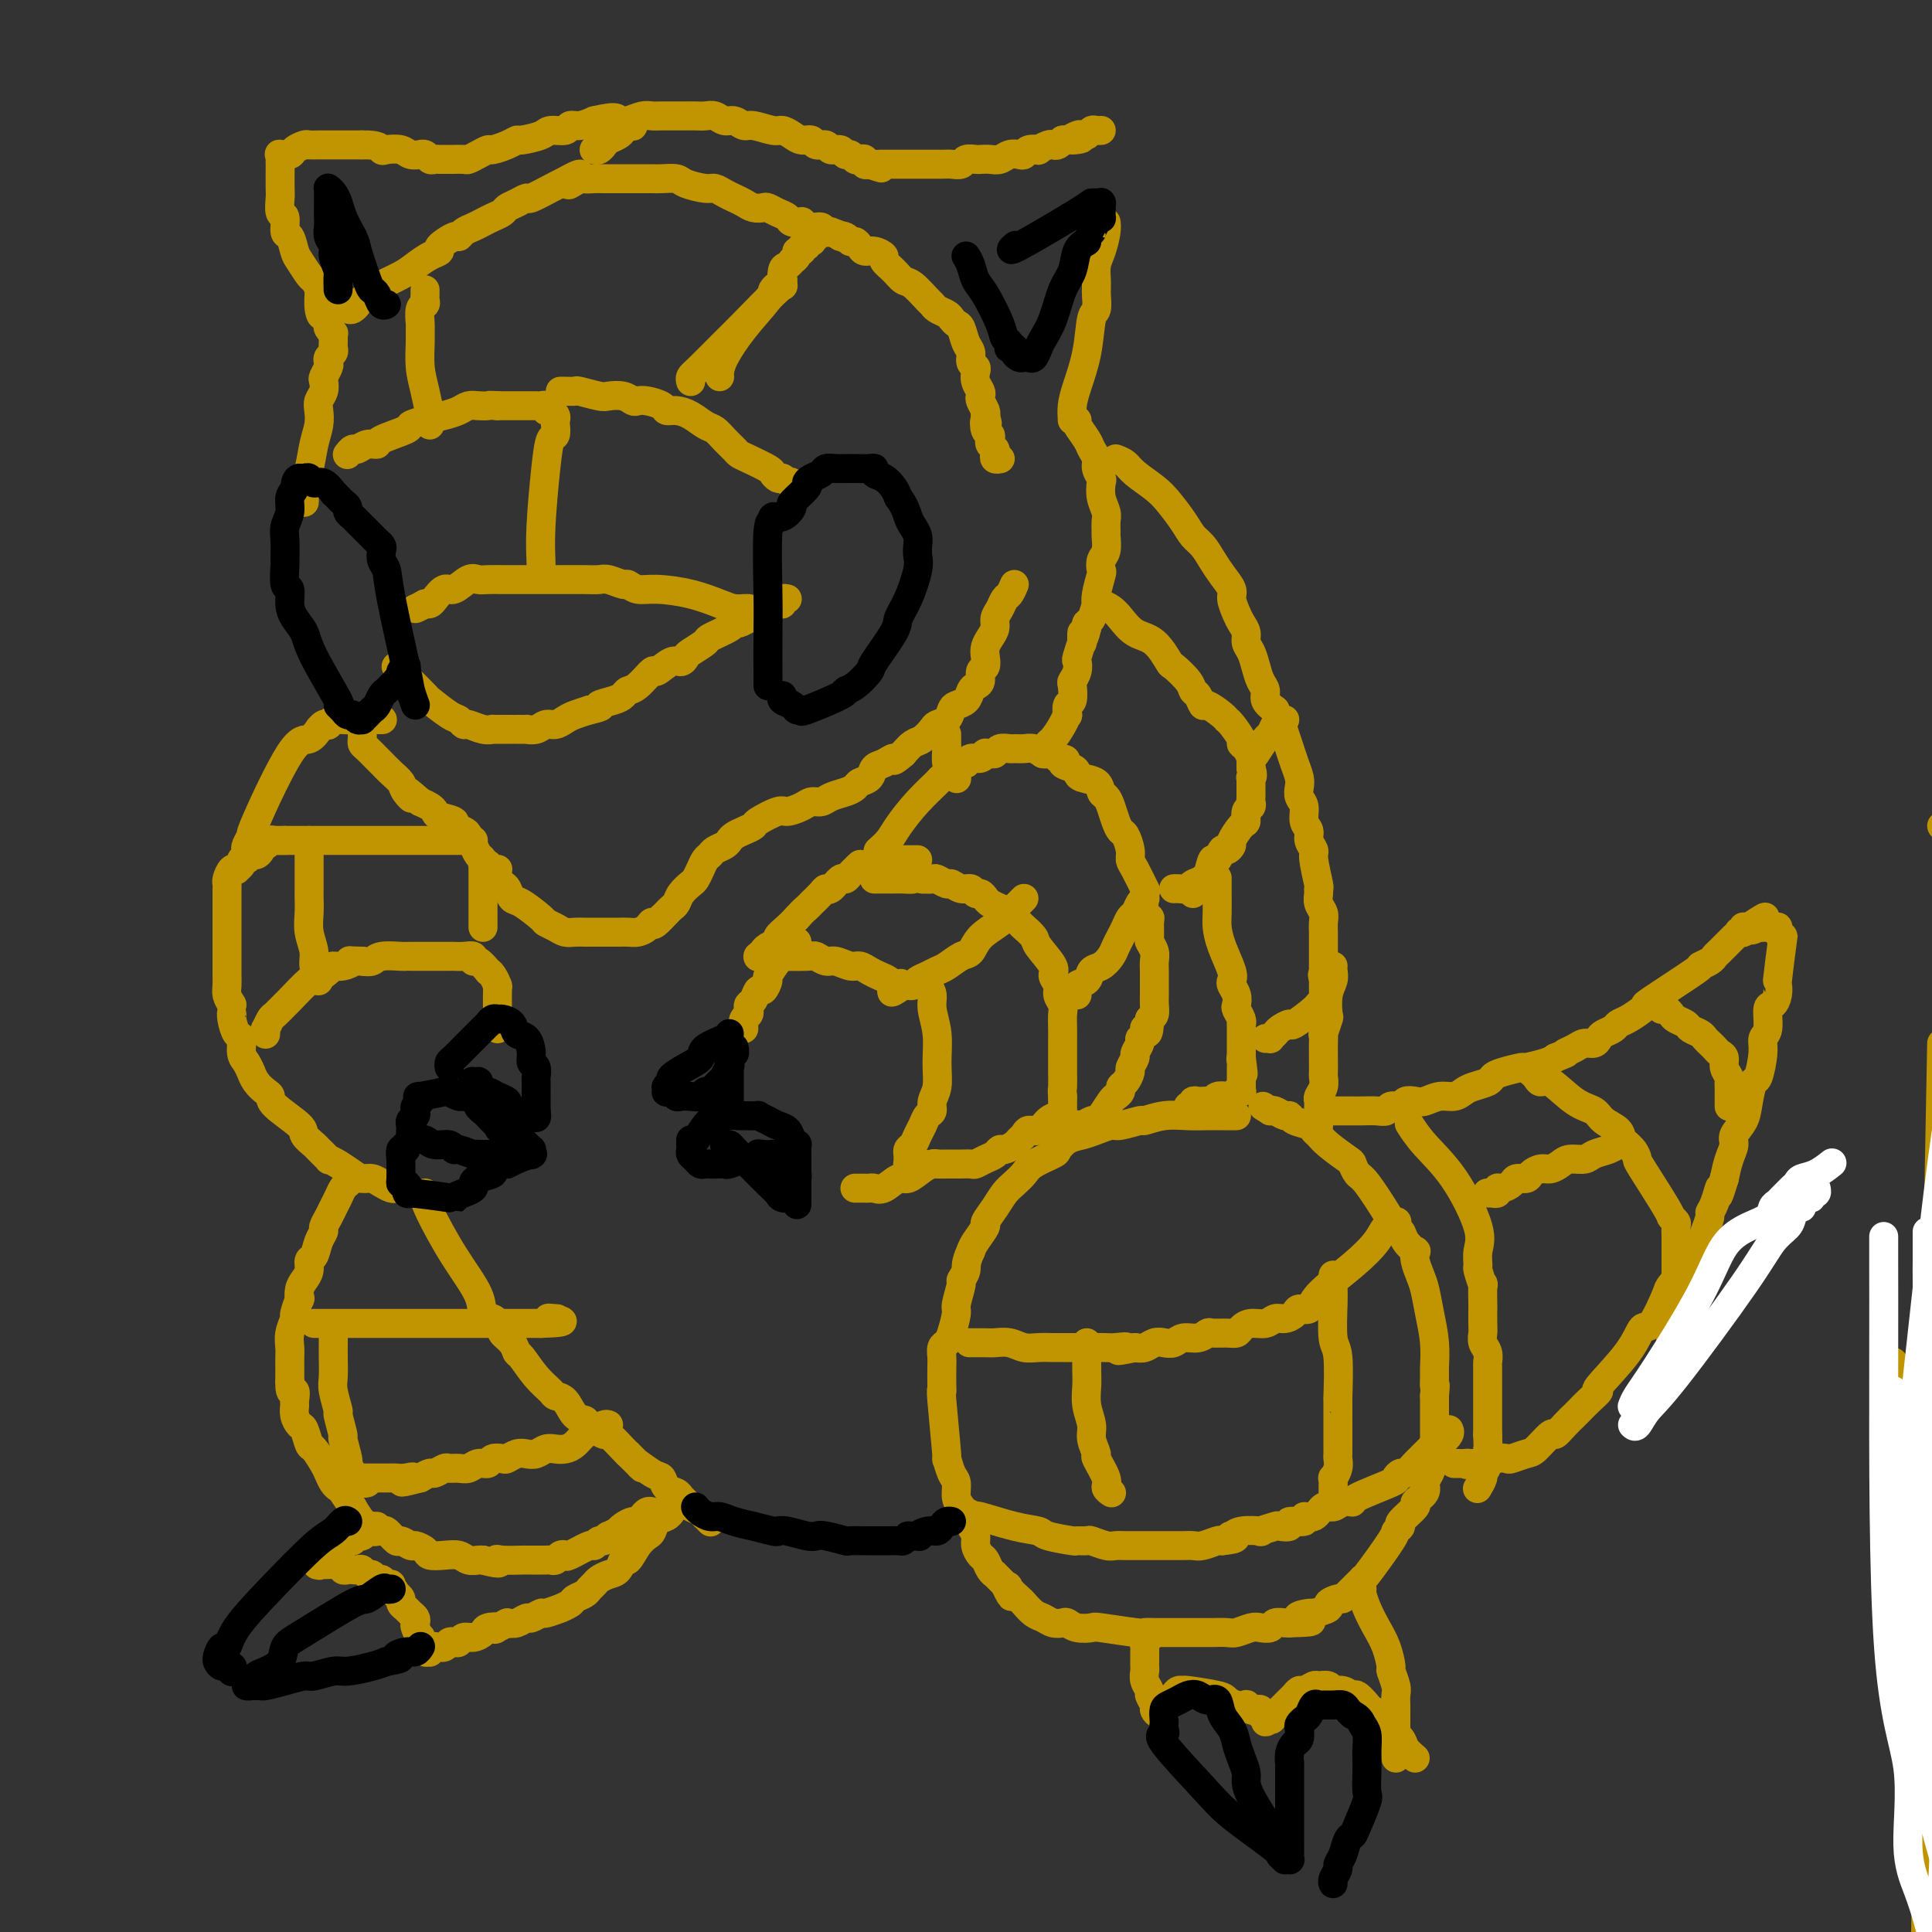 <svg viewBox='0 0 400 400' version='1.1' xmlns='http://www.w3.org/2000/svg' xmlns:xlink='http://www.w3.org/1999/xlink'><rect x="0" y="0" width="400" height="400" fill="#333333" stroke="none"/><g fill='none' stroke='#C09501' stroke-width='6' stroke-linecap='round' stroke-linejoin='round'><path d='M63,104c0.024,-0.140 0.049,-0.281 0,-1c-0.049,-0.719 -0.170,-2.017 0,-3c0.170,-0.983 0.633,-1.653 1,-3c0.367,-1.347 0.638,-3.372 1,-5c0.362,-1.628 0.815,-2.860 1,-4c0.185,-1.140 0.101,-2.188 0,-3c-0.101,-0.812 -0.220,-1.387 0,-2c0.220,-0.613 0.777,-1.263 1,-2c0.223,-0.737 0.111,-1.559 0,-2c-0.111,-0.441 -0.222,-0.499 0,-1c0.222,-0.501 0.778,-1.444 1,-2c0.222,-0.556 0.112,-0.726 0,-1c-0.112,-0.274 -0.226,-0.651 0,-1c0.226,-0.349 0.793,-0.668 1,-1c0.207,-0.332 0.056,-0.676 0,-1c-0.056,-0.324 -0.015,-0.627 0,-1c0.015,-0.373 0.005,-0.817 0,-1c-0.005,-0.183 -0.005,-0.105 0,0c0.005,0.105 0.015,0.235 0,0c-0.015,-0.235 -0.057,-0.837 0,-1c0.057,-0.163 0.211,0.111 0,0c-0.211,-0.111 -0.788,-0.607 -1,-1c-0.212,-0.393 -0.061,-0.684 0,-1c0.061,-0.316 0.030,-0.658 0,-1'/><path d='M68,66c0.611,-6.024 -0.360,-2.084 -1,-1c-0.640,1.084 -0.949,-0.686 -1,-2c-0.051,-1.314 0.155,-2.171 0,-3c-0.155,-0.829 -0.671,-1.631 -1,-2c-0.329,-0.369 -0.470,-0.306 -1,-1c-0.530,-0.694 -1.447,-2.144 -2,-3c-0.553,-0.856 -0.740,-1.116 -1,-2c-0.260,-0.884 -0.591,-2.391 -1,-3c-0.409,-0.609 -0.894,-0.321 -1,-1c-0.106,-0.679 0.168,-2.325 0,-3c-0.168,-0.675 -0.777,-0.377 -1,-1c-0.223,-0.623 -0.060,-2.166 0,-3c0.060,-0.834 0.016,-0.958 0,-2c-0.016,-1.042 -0.004,-3.001 0,-4c0.004,-0.999 -0.001,-1.038 0,-1c0.001,0.038 0.007,0.155 0,0c-0.007,-0.155 -0.028,-0.580 0,-1c0.028,-0.420 0.106,-0.834 0,-1c-0.106,-0.166 -0.394,-0.083 0,0c0.394,0.083 1.471,0.166 2,0c0.529,-0.166 0.511,-0.580 1,-1c0.489,-0.420 1.484,-0.845 2,-1c0.516,-0.155 0.551,-0.042 1,0c0.449,0.042 1.311,0.011 2,0c0.689,-0.011 1.205,-0.003 2,0c0.795,0.003 1.868,0.001 3,0c1.132,-0.001 2.323,-0.000 3,0c0.677,0.000 0.838,0.000 1,0'/><path d='M75,30c3.518,-0.087 3.812,0.695 4,1c0.188,0.305 0.270,0.135 1,0c0.730,-0.135 2.107,-0.233 3,0c0.893,0.233 1.300,0.798 2,1c0.700,0.202 1.693,0.040 2,0c0.307,-0.040 -0.071,0.042 0,0c0.071,-0.042 0.592,-0.207 1,0c0.408,0.207 0.702,0.788 1,1c0.298,0.212 0.601,0.057 1,0c0.399,-0.057 0.894,-0.015 1,0c0.106,0.015 -0.178,0.004 0,0c0.178,-0.004 0.816,-0.001 1,0c0.184,0.001 -0.087,0.000 0,0c0.087,-0.000 0.533,0.001 1,0c0.467,-0.001 0.954,-0.003 1,0c0.046,0.003 -0.348,0.011 0,0c0.348,-0.011 1.440,-0.041 2,0c0.560,0.041 0.590,0.152 1,0c0.410,-0.152 1.199,-0.566 2,-1c0.801,-0.434 1.612,-0.886 2,-1c0.388,-0.114 0.352,0.110 1,0c0.648,-0.110 1.978,-0.555 3,-1c1.022,-0.445 1.734,-0.889 2,-1c0.266,-0.111 0.084,0.110 1,0c0.916,-0.110 2.930,-0.551 4,-1c1.070,-0.449 1.196,-0.908 2,-1c0.804,-0.092 2.288,0.181 3,0c0.712,-0.181 0.653,-0.818 1,-1c0.347,-0.182 1.099,0.091 2,0c0.901,-0.091 1.950,-0.545 3,-1'/><path d='M123,25c5.230,-1.254 4.804,-0.389 5,0c0.196,0.389 1.015,0.300 2,0c0.985,-0.300 2.137,-0.812 3,-1c0.863,-0.188 1.439,-0.050 2,0c0.561,0.050 1.109,0.014 2,0c0.891,-0.014 2.125,-0.005 3,0c0.875,0.005 1.389,0.005 2,0c0.611,-0.005 1.318,-0.017 2,0c0.682,0.017 1.338,0.061 2,0c0.662,-0.061 1.330,-0.228 2,0c0.670,0.228 1.342,0.850 2,1c0.658,0.150 1.303,-0.171 2,0c0.697,0.171 1.447,0.833 2,1c0.553,0.167 0.910,-0.161 2,0c1.090,0.161 2.912,0.813 4,1c1.088,0.187 1.442,-0.089 2,0c0.558,0.089 1.319,0.545 2,1c0.681,0.455 1.281,0.911 2,1c0.719,0.089 1.559,-0.187 2,0c0.441,0.187 0.485,0.839 1,1c0.515,0.161 1.500,-0.168 2,0c0.500,0.168 0.515,0.833 1,1c0.485,0.167 1.439,-0.165 2,0c0.561,0.165 0.729,0.828 1,1c0.271,0.172 0.646,-0.146 1,0c0.354,0.146 0.686,0.757 1,1c0.314,0.243 0.610,0.117 1,0c0.390,-0.117 0.874,-0.224 1,0c0.126,0.224 -0.107,0.778 0,1c0.107,0.222 0.553,0.111 1,0'/><path d='M180,34c4.901,1.547 1.155,0.415 0,0c-1.155,-0.415 0.282,-0.111 1,0c0.718,0.111 0.717,0.030 1,0c0.283,-0.030 0.848,-0.008 1,0c0.152,0.008 -0.110,0.002 0,0c0.110,-0.002 0.593,-0.001 1,0c0.407,0.001 0.740,0.000 1,0c0.260,-0.000 0.448,-0.000 1,0c0.552,0.000 1.468,0.000 2,0c0.532,-0.000 0.680,-0.000 1,0c0.320,0.000 0.811,0.001 1,0c0.189,-0.001 0.077,-0.004 1,0c0.923,0.004 2.881,0.015 4,0c1.119,-0.015 1.398,-0.057 2,0c0.602,0.057 1.526,0.211 2,0c0.474,-0.211 0.497,-0.788 1,-1c0.503,-0.212 1.485,-0.061 2,0c0.515,0.061 0.561,0.030 1,0c0.439,-0.030 1.270,-0.060 2,0c0.730,0.060 1.360,0.208 2,0c0.640,-0.208 1.290,-0.774 2,-1c0.710,-0.226 1.481,-0.112 2,0c0.519,0.112 0.787,0.222 1,0c0.213,-0.222 0.372,-0.778 1,-1c0.628,-0.222 1.726,-0.111 2,0c0.274,0.111 -0.278,0.223 0,0c0.278,-0.223 1.384,-0.781 2,-1c0.616,-0.219 0.743,-0.097 1,0c0.257,0.097 0.645,0.171 1,0c0.355,-0.171 0.678,-0.585 1,-1'/><path d='M220,29c6.593,-0.714 3.076,0.001 2,0c-1.076,-0.001 0.289,-0.718 1,-1c0.711,-0.282 0.769,-0.128 1,0c0.231,0.128 0.636,0.230 1,0c0.364,-0.230 0.686,-0.794 1,-1c0.314,-0.206 0.620,-0.055 1,0c0.380,0.055 0.833,0.015 1,0c0.167,-0.015 0.048,-0.004 0,0c-0.048,0.004 -0.024,0.002 0,0'/><path d='M222,87c-0.059,-0.973 -0.117,-1.946 0,-3c0.117,-1.054 0.410,-2.188 1,-4c0.590,-1.812 1.479,-4.303 2,-7c0.521,-2.697 0.676,-5.602 1,-7c0.324,-1.398 0.819,-1.290 1,-2c0.181,-0.710 0.048,-2.238 0,-3c-0.048,-0.762 -0.010,-0.758 0,-1c0.010,-0.242 -0.008,-0.729 0,-1c0.008,-0.271 0.041,-0.325 0,-1c-0.041,-0.675 -0.155,-1.971 0,-3c0.155,-1.029 0.577,-1.791 1,-3c0.423,-1.209 0.845,-2.864 1,-4c0.155,-1.136 0.044,-1.753 0,-2c-0.044,-0.247 -0.022,-0.123 0,0'/><path d='M72,64c0.316,0.098 0.631,0.196 1,0c0.369,-0.196 0.791,-0.685 1,-1c0.209,-0.315 0.205,-0.454 1,-1c0.795,-0.546 2.390,-1.498 3,-2c0.610,-0.502 0.235,-0.555 1,-1c0.765,-0.445 2.672,-1.284 4,-2c1.328,-0.716 2.079,-1.310 3,-2c0.921,-0.690 2.012,-1.476 3,-2c0.988,-0.524 1.875,-0.784 2,-1c0.125,-0.216 -0.510,-0.386 0,-1c0.510,-0.614 2.167,-1.670 3,-2c0.833,-0.330 0.842,0.066 1,0c0.158,-0.066 0.466,-0.595 1,-1c0.534,-0.405 1.294,-0.686 2,-1c0.706,-0.314 1.358,-0.661 2,-1c0.642,-0.339 1.276,-0.669 2,-1c0.724,-0.331 1.539,-0.661 2,-1c0.461,-0.339 0.568,-0.686 1,-1c0.432,-0.314 1.190,-0.595 2,-1c0.810,-0.405 1.671,-0.933 2,-1c0.329,-0.067 0.127,0.328 1,0c0.873,-0.328 2.821,-1.379 4,-2c1.179,-0.621 1.590,-0.810 2,-1'/><path d='M116,38c7.148,-3.962 3.017,-0.865 2,0c-1.017,0.865 1.078,-0.500 2,-1c0.922,-0.500 0.670,-0.134 1,0c0.330,0.134 1.243,0.036 2,0c0.757,-0.036 1.357,-0.010 2,0c0.643,0.010 1.327,0.003 2,0c0.673,-0.003 1.334,-0.000 2,0c0.666,0.000 1.338,-0.001 2,0c0.662,0.001 1.316,0.003 2,0c0.684,-0.003 1.398,-0.011 2,0c0.602,0.011 1.092,0.041 2,0c0.908,-0.041 2.235,-0.152 3,0c0.765,0.152 0.967,0.565 2,1c1.033,0.435 2.896,0.890 4,1c1.104,0.110 1.450,-0.124 2,0c0.550,0.124 1.303,0.608 2,1c0.697,0.392 1.338,0.693 2,1c0.662,0.307 1.346,0.621 2,1c0.654,0.379 1.279,0.822 2,1c0.721,0.178 1.540,0.090 2,0c0.460,-0.090 0.562,-0.181 1,0c0.438,0.181 1.212,0.636 2,1c0.788,0.364 1.590,0.637 2,1c0.410,0.363 0.428,0.814 1,1c0.572,0.186 1.697,0.106 2,0c0.303,-0.106 -0.217,-0.238 0,0c0.217,0.238 1.172,0.847 2,1c0.828,0.153 1.531,-0.151 2,0c0.469,0.151 0.706,0.757 1,1c0.294,0.243 0.647,0.121 1,0'/><path d='M172,48c5.356,1.945 2.745,1.309 2,1c-0.745,-0.309 0.377,-0.289 1,0c0.623,0.289 0.747,0.847 1,1c0.253,0.153 0.636,-0.099 1,0c0.364,0.099 0.709,0.551 1,1c0.291,0.449 0.529,0.896 1,1c0.471,0.104 1.176,-0.137 2,0c0.824,0.137 1.767,0.650 2,1c0.233,0.350 -0.242,0.535 0,1c0.242,0.465 1.203,1.210 2,2c0.797,0.790 1.431,1.626 2,2c0.569,0.374 1.073,0.285 2,1c0.927,0.715 2.276,2.233 3,3c0.724,0.767 0.824,0.783 1,1c0.176,0.217 0.428,0.634 1,1c0.572,0.366 1.462,0.682 2,1c0.538,0.318 0.722,0.637 1,1c0.278,0.363 0.648,0.769 1,1c0.352,0.231 0.687,0.286 1,1c0.313,0.714 0.606,2.089 1,3c0.394,0.911 0.889,1.360 1,2c0.111,0.640 -0.163,1.470 0,2c0.163,0.530 0.762,0.758 1,1c0.238,0.242 0.115,0.498 0,1c-0.115,0.502 -0.223,1.252 0,2c0.223,0.748 0.778,1.496 1,2c0.222,0.504 0.111,0.764 0,1c-0.111,0.236 -0.222,0.448 0,1c0.222,0.552 0.778,1.443 1,2c0.222,0.557 0.111,0.778 0,1'/><path d='M204,86c0.789,2.903 0.263,1.159 0,1c-0.263,-0.159 -0.263,1.267 0,2c0.263,0.733 0.789,0.774 1,1c0.211,0.226 0.108,0.639 0,1c-0.108,0.361 -0.221,0.671 0,1c0.221,0.329 0.777,0.677 1,1c0.223,0.323 0.112,0.623 0,1c-0.112,0.377 -0.226,0.833 0,1c0.226,0.167 0.792,0.045 1,0c0.208,-0.045 0.060,-0.013 0,0c-0.060,0.013 -0.030,0.006 0,0'/><path d='M210,121c-0.331,0.780 -0.662,1.560 -1,2c-0.338,0.440 -0.682,0.541 -1,1c-0.318,0.459 -0.611,1.278 -1,2c-0.389,0.722 -0.875,1.348 -1,2c-0.125,0.652 0.111,1.330 0,2c-0.111,0.670 -0.570,1.330 -1,2c-0.430,0.670 -0.832,1.349 -1,2c-0.168,0.651 -0.100,1.274 0,2c0.100,0.726 0.234,1.556 0,2c-0.234,0.444 -0.835,0.504 -1,1c-0.165,0.496 0.107,1.428 0,2c-0.107,0.572 -0.592,0.782 -1,1c-0.408,0.218 -0.738,0.443 -1,1c-0.262,0.557 -0.455,1.445 -1,2c-0.545,0.555 -1.440,0.778 -2,1c-0.560,0.222 -0.783,0.445 -1,1c-0.217,0.555 -0.428,1.443 -1,2c-0.572,0.557 -1.504,0.782 -2,1c-0.496,0.218 -0.556,0.430 -1,1c-0.444,0.570 -1.273,1.500 -2,2c-0.727,0.500 -1.350,0.572 -2,1c-0.650,0.428 -1.325,1.214 -2,2'/><path d='M187,156c-2.682,2.340 -1.888,1.190 -2,1c-0.112,-0.190 -1.129,0.579 -2,1c-0.871,0.421 -1.597,0.494 -2,1c-0.403,0.506 -0.482,1.445 -1,2c-0.518,0.555 -1.476,0.727 -2,1c-0.524,0.273 -0.616,0.647 -1,1c-0.384,0.353 -1.060,0.686 -2,1c-0.940,0.314 -2.143,0.610 -3,1c-0.857,0.390 -1.368,0.873 -2,1c-0.632,0.127 -1.385,-0.103 -2,0c-0.615,0.103 -1.091,0.538 -2,1c-0.909,0.462 -2.249,0.950 -3,1c-0.751,0.050 -0.912,-0.337 -2,0c-1.088,0.337 -3.104,1.400 -4,2c-0.896,0.600 -0.673,0.738 -1,1c-0.327,0.262 -1.205,0.647 -2,1c-0.795,0.353 -1.508,0.672 -2,1c-0.492,0.328 -0.762,0.665 -1,1c-0.238,0.335 -0.445,0.670 -1,1c-0.555,0.330 -1.458,0.656 -2,1c-0.542,0.344 -0.721,0.707 -1,1c-0.279,0.293 -0.656,0.515 -1,1c-0.344,0.485 -0.656,1.233 -1,2c-0.344,0.767 -0.722,1.553 -1,2c-0.278,0.447 -0.456,0.553 -1,1c-0.544,0.447 -1.455,1.233 -2,2c-0.545,0.767 -0.723,1.515 -1,2c-0.277,0.485 -0.651,0.708 -1,1c-0.349,0.292 -0.671,0.655 -1,1c-0.329,0.345 -0.664,0.673 -1,1'/><path d='M137,190c-2.120,2.348 -1.919,1.218 -2,1c-0.081,-0.218 -0.443,0.478 -1,1c-0.557,0.522 -1.308,0.872 -2,1c-0.692,0.128 -1.326,0.034 -2,0c-0.674,-0.034 -1.388,-0.009 -2,0c-0.612,0.009 -1.123,0.003 -2,0c-0.877,-0.003 -2.121,-0.004 -3,0c-0.879,0.004 -1.392,0.012 -2,0c-0.608,-0.012 -1.312,-0.042 -2,0c-0.688,0.042 -1.360,0.158 -2,0c-0.640,-0.158 -1.246,-0.590 -2,-1c-0.754,-0.410 -1.655,-0.796 -2,-1c-0.345,-0.204 -0.133,-0.224 -1,-1c-0.867,-0.776 -2.813,-2.306 -4,-3c-1.187,-0.694 -1.613,-0.552 -2,-1c-0.387,-0.448 -0.734,-1.486 -1,-2c-0.266,-0.514 -0.453,-0.504 -1,-1c-0.547,-0.496 -1.456,-1.498 -2,-2c-0.544,-0.502 -0.724,-0.506 -1,-1c-0.276,-0.494 -0.650,-1.480 -1,-2c-0.350,-0.520 -0.676,-0.573 -1,-1c-0.324,-0.427 -0.644,-1.228 -1,-2c-0.356,-0.772 -0.747,-1.516 -1,-2c-0.253,-0.484 -0.369,-0.707 -1,-1c-0.631,-0.293 -1.779,-0.656 -2,-1c-0.221,-0.344 0.485,-0.670 0,-1c-0.485,-0.330 -2.161,-0.666 -3,-1c-0.839,-0.334 -0.841,-0.667 -1,-1c-0.159,-0.333 -0.474,-0.667 -1,-1c-0.526,-0.333 -1.263,-0.667 -2,-1'/><path d='M87,166c-4.734,-4.214 -2.568,-1.749 -2,-1c0.568,0.749 -0.463,-0.218 -1,-1c-0.537,-0.782 -0.581,-1.379 -1,-2c-0.419,-0.621 -1.212,-1.266 -2,-2c-0.788,-0.734 -1.570,-1.559 -2,-2c-0.430,-0.441 -0.507,-0.500 -1,-1c-0.493,-0.500 -1.400,-1.441 -2,-2c-0.600,-0.559 -0.893,-0.738 -1,-1c-0.107,-0.262 -0.029,-0.609 0,-1c0.029,-0.391 0.008,-0.826 0,-1c-0.008,-0.174 -0.004,-0.087 0,0'/><path d='M82,138c0.394,0.400 0.788,0.800 2,2c1.212,1.200 3.242,3.201 4,4c0.758,0.799 0.243,0.395 1,1c0.757,0.605 2.786,2.218 4,3c1.214,0.782 1.611,0.731 2,1c0.389,0.269 0.768,0.857 1,1c0.232,0.143 0.317,-0.158 1,0c0.683,0.158 1.965,0.774 3,1c1.035,0.226 1.823,0.060 2,0c0.177,-0.060 -0.256,-0.016 0,0c0.256,0.016 1.201,0.004 2,0c0.799,-0.004 1.452,-0.001 2,0c0.548,0.001 0.990,0.001 1,0c0.010,-0.001 -0.412,-0.004 0,0c0.412,0.004 1.657,0.016 2,0c0.343,-0.016 -0.217,-0.060 0,0c0.217,0.060 1.212,0.223 2,0c0.788,-0.223 1.369,-0.833 2,-1c0.631,-0.167 1.314,0.110 2,0c0.686,-0.110 1.377,-0.607 2,-1c0.623,-0.393 1.178,-0.684 2,-1c0.822,-0.316 1.911,-0.658 3,-1'/><path d='M122,147c3.704,-0.797 1.964,-0.788 2,-1c0.036,-0.212 1.849,-0.643 3,-1c1.151,-0.357 1.640,-0.640 2,-1c0.360,-0.360 0.589,-0.798 1,-1c0.411,-0.202 1.003,-0.169 2,-1c0.997,-0.831 2.400,-2.527 3,-3c0.600,-0.473 0.396,0.278 1,0c0.604,-0.278 2.015,-1.584 3,-2c0.985,-0.416 1.542,0.058 2,0c0.458,-0.058 0.816,-0.649 1,-1c0.184,-0.351 0.192,-0.462 1,-1c0.808,-0.538 2.415,-1.502 3,-2c0.585,-0.498 0.149,-0.529 1,-1c0.851,-0.471 2.990,-1.383 4,-2c1.010,-0.617 0.890,-0.939 1,-1c0.110,-0.061 0.449,0.138 1,0c0.551,-0.138 1.313,-0.611 2,-1c0.687,-0.389 1.298,-0.692 2,-1c0.702,-0.308 1.493,-0.622 2,-1c0.507,-0.378 0.728,-0.819 1,-1c0.272,-0.181 0.595,-0.101 1,0c0.405,0.101 0.892,0.223 1,0c0.108,-0.223 -0.163,-0.791 0,-1c0.163,-0.209 0.761,-0.060 1,0c0.239,0.060 0.120,0.030 0,0'/><path d='M155,126c-0.252,-0.016 -0.503,-0.033 -1,0c-0.497,0.033 -1.239,0.115 -2,0c-0.761,-0.115 -1.542,-0.427 -3,-1c-1.458,-0.573 -3.593,-1.406 -6,-2c-2.407,-0.594 -5.086,-0.947 -7,-1c-1.914,-0.053 -3.065,0.196 -4,0c-0.935,-0.196 -1.655,-0.837 -2,-1c-0.345,-0.163 -0.315,0.153 -1,0c-0.685,-0.153 -2.086,-0.773 -3,-1c-0.914,-0.227 -1.340,-0.061 -2,0c-0.660,0.061 -1.552,0.016 -3,0c-1.448,-0.016 -3.451,-0.004 -5,0c-1.549,0.004 -2.645,0.001 -3,0c-0.355,-0.001 0.032,0.000 -1,0c-1.032,-0.000 -3.483,-0.002 -5,0c-1.517,0.002 -2.101,0.009 -3,0c-0.899,-0.009 -2.113,-0.032 -3,0c-0.887,0.032 -1.446,0.120 -2,0c-0.554,-0.120 -1.104,-0.449 -2,0c-0.896,0.449 -2.138,1.676 -3,2c-0.862,0.324 -1.344,-0.253 -2,0c-0.656,0.253 -1.484,1.337 -2,2c-0.516,0.663 -0.719,0.904 -1,1c-0.281,0.096 -0.641,0.048 -1,0'/><path d='M88,125c-1.845,1.000 -1.959,1.000 -2,1c-0.041,0.000 -0.011,0.000 0,0c0.011,0.000 0.003,0.000 0,0c-0.003,-0.000 -0.002,0.000 0,0'/><path d='M112,119c0.024,-0.792 0.049,-1.583 0,-3c-0.049,-1.417 -0.171,-3.459 0,-7c0.171,-3.541 0.634,-8.580 1,-12c0.366,-3.420 0.634,-5.221 1,-6c0.366,-0.779 0.830,-0.534 1,-1c0.170,-0.466 0.045,-1.641 0,-2c-0.045,-0.359 -0.011,0.097 0,0c0.011,-0.097 -0.001,-0.748 0,-1c0.001,-0.252 0.015,-0.106 0,0c-0.015,0.106 -0.061,0.173 0,0c0.061,-0.173 0.227,-0.586 0,-1c-0.227,-0.414 -0.849,-0.829 -1,-1c-0.151,-0.171 0.167,-0.098 0,0c-0.167,0.098 -0.821,0.223 -1,0c-0.179,-0.223 0.115,-0.792 0,-1c-0.115,-0.208 -0.638,-0.056 -1,0c-0.362,0.056 -0.561,0.015 -1,0c-0.439,-0.015 -1.118,-0.004 -2,0c-0.882,0.004 -1.966,0.001 -3,0c-1.034,-0.001 -2.017,-0.001 -3,0'/><path d='M103,84c-2.060,-0.158 -1.709,-0.053 -2,0c-0.291,0.053 -1.225,0.056 -2,0c-0.775,-0.056 -1.393,-0.169 -2,0c-0.607,0.169 -1.205,0.622 -2,1c-0.795,0.378 -1.786,0.682 -3,1c-1.214,0.318 -2.649,0.650 -4,1c-1.351,0.350 -2.616,0.720 -3,1c-0.384,0.280 0.115,0.471 -1,1c-1.115,0.529 -3.843,1.395 -5,2c-1.157,0.605 -0.745,0.951 -1,1c-0.255,0.049 -1.179,-0.197 -2,0c-0.821,0.197 -1.540,0.836 -2,1c-0.460,0.164 -0.662,-0.148 -1,0c-0.338,0.148 -0.811,0.757 -1,1c-0.189,0.243 -0.095,0.122 0,0'/><path d='M89,88c0.083,-0.397 0.166,-0.793 0,-2c-0.166,-1.207 -0.580,-3.224 -1,-5c-0.420,-1.776 -0.846,-3.309 -1,-5c-0.154,-1.691 -0.038,-3.538 0,-5c0.038,-1.462 -0.004,-2.538 0,-3c0.004,-0.462 0.054,-0.309 0,-1c-0.054,-0.691 -0.211,-2.227 0,-3c0.211,-0.773 0.788,-0.782 1,-1c0.212,-0.218 0.057,-0.646 0,-1c-0.057,-0.354 -0.015,-0.634 0,-1c0.015,-0.366 0.004,-0.819 0,-1c-0.004,-0.181 -0.002,-0.091 0,0'/><path d='M116,81c0.197,-0.008 0.394,-0.016 1,0c0.606,0.016 1.622,0.056 2,0c0.378,-0.056 0.118,-0.207 1,0c0.882,0.207 2.904,0.774 4,1c1.096,0.226 1.265,0.112 2,0c0.735,-0.112 2.036,-0.224 3,0c0.964,0.224 1.592,0.782 2,1c0.408,0.218 0.598,0.096 1,0c0.402,-0.096 1.016,-0.168 2,0c0.984,0.168 2.336,0.574 3,1c0.664,0.426 0.639,0.873 1,1c0.361,0.127 1.108,-0.065 2,0c0.892,0.065 1.931,0.388 3,1c1.069,0.612 2.170,1.512 3,2c0.830,0.488 1.389,0.563 2,1c0.611,0.437 1.274,1.234 2,2c0.726,0.766 1.514,1.500 2,2c0.486,0.500 0.669,0.765 1,1c0.331,0.235 0.810,0.442 2,1c1.190,0.558 3.092,1.469 4,2c0.908,0.531 0.821,0.681 1,1c0.179,0.319 0.622,0.805 1,1c0.378,0.195 0.689,0.097 1,0'/><path d='M162,99c3.409,2.250 2.430,1.374 2,1c-0.430,-0.374 -0.311,-0.244 0,0c0.311,0.244 0.815,0.604 1,1c0.185,0.396 0.053,0.827 0,1c-0.053,0.173 -0.026,0.086 0,0'/><path d='M149,78c-0.031,-0.220 -0.062,-0.440 0,-1c0.062,-0.560 0.217,-1.461 1,-3c0.783,-1.539 2.195,-3.718 4,-6c1.805,-2.282 4.004,-4.668 5,-6c0.996,-1.332 0.789,-1.611 1,-2c0.211,-0.389 0.841,-0.889 1,-1c0.159,-0.111 -0.153,0.166 0,0c0.153,-0.166 0.772,-0.775 1,-1c0.228,-0.225 0.065,-0.064 0,0c-0.065,0.064 -0.033,0.032 0,0'/><path d='M143,79c-0.093,-0.330 -0.185,-0.661 0,-1c0.185,-0.339 0.649,-0.687 2,-2c1.351,-1.313 3.591,-3.592 5,-5c1.409,-1.408 1.988,-1.945 4,-4c2.012,-2.055 5.457,-5.626 7,-7c1.543,-1.374 1.183,-0.549 1,-1c-0.183,-0.451 -0.189,-2.176 0,-3c0.189,-0.824 0.571,-0.747 1,-1c0.429,-0.253 0.904,-0.837 1,-1c0.096,-0.163 -0.185,0.096 0,0c0.185,-0.096 0.838,-0.547 1,-1c0.162,-0.453 -0.168,-0.910 0,-1c0.168,-0.090 0.833,0.186 1,0c0.167,-0.186 -0.165,-0.835 0,-1c0.165,-0.165 0.828,0.153 1,0c0.172,-0.153 -0.146,-0.777 0,-1c0.146,-0.223 0.757,-0.046 1,0c0.243,0.046 0.117,-0.039 0,0c-0.117,0.039 -0.224,0.203 0,0c0.224,-0.203 0.778,-0.772 1,-1c0.222,-0.228 0.111,-0.114 0,0'/><path d='M123,31c0.325,0.089 0.650,0.179 1,0c0.350,-0.179 0.723,-0.626 1,-1c0.277,-0.374 0.456,-0.675 1,-1c0.544,-0.325 1.452,-0.675 2,-1c0.548,-0.325 0.735,-0.627 1,-1c0.265,-0.373 0.607,-0.818 1,-1c0.393,-0.182 0.837,-0.100 1,0c0.163,0.100 0.044,0.219 0,0c-0.044,-0.219 -0.013,-0.777 0,-1c0.013,-0.223 0.006,-0.112 0,0'/><path d='M223,87c-0.205,0.131 -0.410,0.261 0,1c0.410,0.739 1.434,2.086 2,3c0.566,0.914 0.674,1.395 1,2c0.326,0.605 0.871,1.334 1,2c0.129,0.666 -0.158,1.270 0,2c0.158,0.730 0.760,1.584 1,2c0.240,0.416 0.117,0.392 0,1c-0.117,0.608 -0.228,1.849 0,3c0.228,1.151 0.794,2.213 1,3c0.206,0.787 0.051,1.298 0,2c-0.051,0.702 0.000,1.593 0,2c-0.000,0.407 -0.052,0.330 0,1c0.052,0.670 0.206,2.087 0,3c-0.206,0.913 -0.773,1.321 -1,2c-0.227,0.679 -0.113,1.629 0,2c0.113,0.371 0.224,0.162 0,1c-0.224,0.838 -0.782,2.721 -1,4c-0.218,1.279 -0.097,1.953 0,2c0.097,0.047 0.170,-0.534 0,0c-0.170,0.534 -0.584,2.182 -1,3c-0.416,0.818 -0.833,0.805 -1,1c-0.167,0.195 -0.083,0.597 0,1'/><path d='M225,130c-0.841,3.806 -0.944,1.319 -1,1c-0.056,-0.319 -0.067,1.528 0,2c0.067,0.472 0.210,-0.430 0,0c-0.210,0.430 -0.775,2.193 -1,3c-0.225,0.807 -0.112,0.658 0,1c0.112,0.342 0.222,1.175 0,2c-0.222,0.825 -0.778,1.640 -1,2c-0.222,0.360 -0.112,0.263 0,1c0.112,0.737 0.224,2.307 0,3c-0.224,0.693 -0.784,0.508 -1,1c-0.216,0.492 -0.086,1.662 0,2c0.086,0.338 0.129,-0.155 0,0c-0.129,0.155 -0.431,0.960 -1,2c-0.569,1.040 -1.406,2.317 -2,3c-0.594,0.683 -0.944,0.771 -1,1c-0.056,0.229 0.181,0.597 0,1c-0.181,0.403 -0.780,0.840 -1,1c-0.220,0.160 -0.059,0.043 0,0c0.059,-0.043 0.017,-0.012 0,0c-0.017,0.012 -0.008,0.006 0,0'/><path d='M196,152c-0.006,0.819 -0.012,1.639 0,2c0.012,0.361 0.042,0.265 0,1c-0.042,0.735 -0.155,2.302 0,3c0.155,0.698 0.578,0.527 1,1c0.422,0.473 0.844,1.589 1,2c0.156,0.411 0.044,0.117 0,0c-0.044,-0.117 -0.022,-0.059 0,0'/><path d='M182,176c-0.190,0.168 -0.380,0.335 0,0c0.380,-0.335 1.329,-1.174 2,-2c0.671,-0.826 1.065,-1.639 2,-3c0.935,-1.361 2.412,-3.269 4,-5c1.588,-1.731 3.286,-3.286 4,-4c0.714,-0.714 0.442,-0.588 1,-1c0.558,-0.412 1.946,-1.363 3,-2c1.054,-0.637 1.775,-0.959 2,-1c0.225,-0.041 -0.046,0.199 0,0c0.046,-0.199 0.407,-0.838 1,-1c0.593,-0.162 1.416,0.154 2,0c0.584,-0.154 0.929,-0.777 1,-1c0.071,-0.223 -0.132,-0.046 0,0c0.132,0.046 0.598,-0.040 1,0c0.402,0.040 0.741,0.207 1,0c0.259,-0.207 0.439,-0.789 1,-1c0.561,-0.211 1.502,-0.053 2,0c0.498,0.053 0.553,0.000 1,0c0.447,-0.000 1.286,0.052 2,0c0.714,-0.052 1.305,-0.207 2,0c0.695,0.207 1.496,0.777 2,1c0.504,0.223 0.713,0.098 1,0c0.287,-0.098 0.654,-0.171 1,0c0.346,0.171 0.673,0.585 1,1'/><path d='M219,157c2.905,0.178 1.167,0.624 1,1c-0.167,0.376 1.236,0.682 2,1c0.764,0.318 0.887,0.648 1,1c0.113,0.352 0.215,0.726 1,1c0.785,0.274 2.252,0.447 3,1c0.748,0.553 0.778,1.486 1,2c0.222,0.514 0.637,0.608 1,1c0.363,0.392 0.676,1.081 1,2c0.324,0.919 0.661,2.067 1,3c0.339,0.933 0.681,1.651 1,2c0.319,0.349 0.615,0.329 1,1c0.385,0.671 0.860,2.032 1,3c0.140,0.968 -0.055,1.541 0,2c0.055,0.459 0.358,0.802 1,2c0.642,1.198 1.622,3.250 2,4c0.378,0.750 0.154,0.198 0,1c-0.154,0.802 -0.238,2.960 0,4c0.238,1.040 0.800,0.964 1,1c0.200,0.036 0.040,0.184 0,1c-0.040,0.816 0.042,2.302 0,3c-0.042,0.698 -0.207,0.609 0,1c0.207,0.391 0.788,1.260 1,2c0.212,0.740 0.057,1.349 0,2c-0.057,0.651 -0.015,1.343 0,2c0.015,0.657 0.005,1.279 0,2c-0.005,0.721 -0.004,1.541 0,2c0.004,0.459 0.011,0.556 0,1c-0.011,0.444 -0.042,1.235 0,2c0.042,0.765 0.155,1.504 0,2c-0.155,0.496 -0.577,0.748 -1,1'/><path d='M238,211c-0.089,4.583 -0.813,2.542 -1,2c-0.187,-0.542 0.161,0.417 0,1c-0.161,0.583 -0.832,0.790 -1,1c-0.168,0.210 0.166,0.422 0,1c-0.166,0.578 -0.832,1.521 -1,2c-0.168,0.479 0.161,0.496 0,1c-0.161,0.504 -0.813,1.497 -1,2c-0.187,0.503 0.090,0.517 0,1c-0.090,0.483 -0.548,1.437 -1,2c-0.452,0.563 -0.898,0.735 -1,1c-0.102,0.265 0.141,0.621 0,1c-0.141,0.379 -0.667,0.780 -1,1c-0.333,0.220 -0.474,0.259 -1,1c-0.526,0.741 -1.437,2.185 -2,3c-0.563,0.815 -0.777,1.002 -1,1c-0.223,-0.002 -0.455,-0.193 -1,0c-0.545,0.193 -1.404,0.770 -2,1c-0.596,0.230 -0.929,0.114 -1,0c-0.071,-0.114 0.121,-0.227 0,0c-0.121,0.227 -0.554,0.792 -1,1c-0.446,0.208 -0.904,0.057 -1,0c-0.096,-0.057 0.170,-0.022 0,0c-0.170,0.022 -0.778,0.031 -1,0c-0.222,-0.031 -0.060,-0.103 0,0c0.060,0.103 0.016,0.379 0,0c-0.016,-0.379 -0.004,-1.414 0,-2c0.004,-0.586 0.001,-0.724 0,-1c-0.001,-0.276 -0.000,-0.690 0,-1c0.000,-0.310 0.000,-0.517 0,-1c-0.000,-0.483 -0.000,-1.241 0,-2'/><path d='M220,227c-0.155,-1.381 -0.041,-1.333 0,-2c0.041,-0.667 0.011,-2.050 0,-3c-0.011,-0.950 -0.003,-1.465 0,-2c0.003,-0.535 0.002,-1.088 0,-2c-0.002,-0.912 -0.005,-2.184 0,-3c0.005,-0.816 0.017,-1.177 0,-2c-0.017,-0.823 -0.062,-2.108 0,-3c0.062,-0.892 0.230,-1.392 0,-2c-0.230,-0.608 -0.857,-1.325 -1,-2c-0.143,-0.675 0.198,-1.307 0,-2c-0.198,-0.693 -0.936,-1.447 -1,-2c-0.064,-0.553 0.545,-0.907 0,-2c-0.545,-1.093 -2.243,-2.927 -3,-4c-0.757,-1.073 -0.573,-1.387 -1,-2c-0.427,-0.613 -1.466,-1.526 -2,-2c-0.534,-0.474 -0.563,-0.508 -1,-1c-0.437,-0.492 -1.283,-1.442 -2,-2c-0.717,-0.558 -1.306,-0.723 -2,-1c-0.694,-0.277 -1.495,-0.667 -2,-1c-0.505,-0.333 -0.715,-0.610 -1,-1c-0.285,-0.390 -0.644,-0.893 -1,-1c-0.356,-0.107 -0.710,0.183 -1,0c-0.290,-0.183 -0.515,-0.837 -1,-1c-0.485,-0.163 -1.228,0.167 -2,0c-0.772,-0.167 -1.571,-0.829 -2,-1c-0.429,-0.171 -0.486,0.150 -1,0c-0.514,-0.150 -1.485,-0.771 -2,-1c-0.515,-0.229 -0.576,-0.065 -1,0c-0.424,0.065 -1.212,0.033 -2,0'/><path d='M191,182c-2.217,-0.464 -1.760,-0.124 -2,0c-0.240,0.124 -1.179,0.033 -2,0c-0.821,-0.033 -1.525,-0.009 -2,0c-0.475,0.009 -0.719,0.002 -1,0c-0.281,-0.002 -0.597,-0.001 -1,0c-0.403,0.001 -0.891,0.000 -1,0c-0.109,-0.000 0.163,-0.000 0,0c-0.163,0.000 -0.761,0.000 -1,0c-0.239,-0.000 -0.120,-0.000 0,0'/><path d='M212,186c-0.764,0.775 -1.528,1.549 -2,2c-0.472,0.451 -0.653,0.578 -1,1c-0.347,0.422 -0.859,1.139 -2,2c-1.141,0.861 -2.910,1.866 -4,3c-1.090,1.134 -1.499,2.398 -2,3c-0.501,0.602 -1.094,0.542 -2,1c-0.906,0.458 -2.127,1.433 -3,2c-0.873,0.567 -1.400,0.726 -2,1c-0.600,0.274 -1.275,0.662 -2,1c-0.725,0.338 -1.501,0.627 -2,1c-0.499,0.373 -0.722,0.832 -1,1c-0.278,0.168 -0.611,0.045 -1,0c-0.389,-0.045 -0.836,-0.012 -1,0c-0.164,0.012 -0.047,0.003 0,0c0.047,-0.003 0.023,-0.002 0,0'/><path d='M187,204c-4.108,2.788 -1.877,0.758 -1,0c0.877,-0.758 0.401,-0.244 0,0c-0.401,0.244 -0.727,0.219 -1,0c-0.273,-0.219 -0.495,-0.632 -1,-1c-0.505,-0.368 -1.294,-0.691 -2,-1c-0.706,-0.309 -1.330,-0.604 -2,-1c-0.670,-0.396 -1.388,-0.895 -2,-1c-0.612,-0.105 -1.118,0.182 -2,0c-0.882,-0.182 -2.139,-0.833 -3,-1c-0.861,-0.167 -1.326,0.152 -2,0c-0.674,-0.152 -1.556,-0.773 -2,-1c-0.444,-0.227 -0.449,-0.061 -2,0c-1.551,0.061 -4.649,0.016 -6,0c-1.351,-0.016 -0.954,-0.004 -1,0c-0.046,0.004 -0.534,0.001 -1,0c-0.466,-0.001 -0.911,0.001 -1,0c-0.089,-0.001 0.176,-0.004 0,0c-0.176,0.004 -0.794,0.016 -1,0c-0.206,-0.016 -0.001,-0.060 0,0c0.001,0.060 -0.202,0.223 0,0c0.202,-0.223 0.809,-0.832 1,-1c0.191,-0.168 -0.034,0.107 0,0c0.034,-0.107 0.327,-0.595 1,-1c0.673,-0.405 1.727,-0.727 2,-1c0.273,-0.273 -0.234,-0.497 0,-1c0.234,-0.503 1.210,-1.287 2,-2c0.790,-0.713 1.395,-1.357 2,-2'/><path d='M165,190c1.504,-1.657 1.764,-1.801 2,-2c0.236,-0.199 0.448,-0.453 1,-1c0.552,-0.547 1.443,-1.386 2,-2c0.557,-0.614 0.779,-1.004 1,-1c0.221,0.004 0.442,0.404 1,0c0.558,-0.404 1.455,-1.610 2,-2c0.545,-0.390 0.738,0.035 1,0c0.262,-0.035 0.592,-0.530 1,-1c0.408,-0.470 0.894,-0.914 1,-1c0.106,-0.086 -0.169,0.187 0,0c0.169,-0.187 0.780,-0.835 1,-1c0.220,-0.165 0.048,0.152 1,0c0.952,-0.152 3.028,-0.773 4,-1c0.972,-0.227 0.841,-0.061 1,0c0.159,0.061 0.607,0.016 1,0c0.393,-0.016 0.733,-0.004 1,0c0.267,0.004 0.463,0.001 1,0c0.537,-0.001 1.414,-0.000 2,0c0.586,0.000 0.882,0.000 1,0c0.118,-0.000 0.059,-0.000 0,0'/><path d='M192,204c0.454,0.618 0.907,1.236 1,2c0.093,0.764 -0.175,1.675 0,3c0.175,1.325 0.794,3.066 1,5c0.206,1.934 -0.000,4.061 0,6c0.000,1.939 0.207,3.688 0,5c-0.207,1.312 -0.829,2.185 -1,3c-0.171,0.815 0.109,1.570 0,2c-0.109,0.430 -0.607,0.535 -1,1c-0.393,0.465 -0.680,1.292 -1,2c-0.320,0.708 -0.674,1.299 -1,2c-0.326,0.701 -0.623,1.512 -1,2c-0.377,0.488 -0.833,0.651 -1,1c-0.167,0.349 -0.045,0.882 0,1c0.045,0.118 0.012,-0.179 0,0c-0.012,0.179 -0.004,0.832 0,1c0.004,0.168 0.004,-0.151 0,0c-0.004,0.151 -0.012,0.773 0,1c0.012,0.227 0.045,0.061 0,0c-0.045,-0.061 -0.167,-0.016 0,0c0.167,0.016 0.622,0.004 1,0c0.378,-0.004 0.679,-0.001 1,0c0.321,0.001 0.660,0.001 1,0'/><path d='M191,241c0.881,0.464 1.583,0.124 2,0c0.417,-0.124 0.550,-0.034 1,0c0.450,0.034 1.219,0.010 2,0c0.781,-0.010 1.574,-0.006 2,0c0.426,0.006 0.485,0.013 1,0c0.515,-0.013 1.486,-0.046 2,0c0.514,0.046 0.570,0.171 1,0c0.430,-0.171 1.232,-0.637 2,-1c0.768,-0.363 1.501,-0.622 2,-1c0.499,-0.378 0.764,-0.874 1,-1c0.236,-0.126 0.444,0.120 1,0c0.556,-0.120 1.462,-0.605 2,-1c0.538,-0.395 0.710,-0.701 1,-1c0.290,-0.299 0.698,-0.592 1,-1c0.302,-0.408 0.498,-0.933 1,-1c0.502,-0.067 1.310,0.322 2,0c0.690,-0.322 1.263,-1.356 2,-2c0.737,-0.644 1.639,-0.898 2,-1c0.361,-0.102 0.180,-0.051 0,0'/><path d='M223,206c-0.209,-0.788 -0.417,-1.576 0,-2c0.417,-0.424 1.460,-0.484 2,-1c0.540,-0.516 0.579,-1.489 1,-2c0.421,-0.511 1.226,-0.559 2,-1c0.774,-0.441 1.517,-1.274 2,-2c0.483,-0.726 0.707,-1.345 1,-2c0.293,-0.655 0.656,-1.345 1,-2c0.344,-0.655 0.670,-1.276 1,-2c0.330,-0.724 0.663,-1.552 1,-2c0.337,-0.448 0.679,-0.516 1,-1c0.321,-0.484 0.622,-1.384 1,-2c0.378,-0.616 0.833,-0.949 1,-1c0.167,-0.051 0.045,0.178 0,0c-0.045,-0.178 -0.013,-0.765 0,-1c0.013,-0.235 0.006,-0.117 0,0'/><path d='M228,125c0.684,0.279 1.367,0.559 2,1c0.633,0.441 1.214,1.044 2,2c0.786,0.956 1.776,2.266 3,3c1.224,0.734 2.681,0.894 4,2c1.319,1.106 2.500,3.160 3,4c0.500,0.840 0.320,0.468 1,1c0.680,0.532 2.222,1.969 3,3c0.778,1.031 0.793,1.656 1,2c0.207,0.344 0.605,0.407 1,1c0.395,0.593 0.787,1.715 1,2c0.213,0.285 0.247,-0.267 1,0c0.753,0.267 2.225,1.353 3,2c0.775,0.647 0.851,0.855 1,1c0.149,0.145 0.369,0.228 1,1c0.631,0.772 1.672,2.234 2,3c0.328,0.766 -0.056,0.836 0,1c0.056,0.164 0.551,0.422 1,1c0.449,0.578 0.852,1.474 1,2c0.148,0.526 0.040,0.680 0,1c-0.040,0.320 -0.011,0.806 0,1c0.011,0.194 0.006,0.097 0,0'/><path d='M259,159c0.619,1.857 0.166,2.000 0,2c-0.166,-0.000 -0.044,-0.145 0,0c0.044,0.145 0.012,0.578 0,1c-0.012,0.422 -0.003,0.834 0,1c0.003,0.166 0.001,0.086 0,0c-0.001,-0.086 0.001,-0.177 0,0c-0.001,0.177 -0.004,0.624 0,1c0.004,0.376 0.016,0.682 0,1c-0.016,0.318 -0.058,0.646 0,1c0.058,0.354 0.218,0.732 0,1c-0.218,0.268 -0.814,0.424 -1,1c-0.186,0.576 0.038,1.570 0,2c-0.038,0.430 -0.339,0.295 -1,1c-0.661,0.705 -1.683,2.250 -2,3c-0.317,0.750 0.070,0.706 0,1c-0.070,0.294 -0.596,0.926 -1,1c-0.404,0.074 -0.687,-0.412 -1,0c-0.313,0.412 -0.657,1.721 -1,2c-0.343,0.279 -0.684,-0.471 -1,0c-0.316,0.471 -0.605,2.165 -1,3c-0.395,0.835 -0.894,0.811 -1,1c-0.106,0.189 0.182,0.590 0,1c-0.182,0.410 -0.833,0.828 -1,1c-0.167,0.172 0.151,0.098 0,0c-0.151,-0.098 -0.771,-0.219 -1,0c-0.229,0.219 -0.065,0.777 0,1c0.065,0.223 0.033,0.112 0,0'/><path d='M259,157c0.220,-0.099 0.440,-0.198 1,-1c0.560,-0.802 1.460,-2.306 2,-3c0.540,-0.694 0.719,-0.578 1,-1c0.281,-0.422 0.663,-1.381 1,-2c0.337,-0.619 0.629,-0.897 1,-1c0.371,-0.103 0.820,-0.029 1,0c0.180,0.029 0.090,0.015 0,0'/><path d='M251,182c-0.099,-0.083 -0.198,-0.166 -1,0c-0.802,0.166 -2.306,0.580 -3,1c-0.694,0.420 -0.578,0.844 -1,1c-0.422,0.156 -1.381,0.042 -2,0c-0.619,-0.042 -0.897,-0.011 -1,0c-0.103,0.011 -0.029,0.003 0,0c0.029,-0.003 0.015,-0.002 0,0'/><path d='M252,182c-0.000,-0.224 -0.001,-0.448 0,0c0.001,0.448 0.002,1.566 0,2c-0.002,0.434 -0.007,0.182 0,1c0.007,0.818 0.027,2.706 0,4c-0.027,1.294 -0.099,1.995 0,3c0.099,1.005 0.370,2.313 1,4c0.630,1.687 1.619,3.751 2,5c0.381,1.249 0.154,1.682 0,2c-0.154,0.318 -0.234,0.523 0,1c0.234,0.477 0.781,1.228 1,2c0.219,0.772 0.111,1.565 0,2c-0.111,0.435 -0.226,0.512 0,1c0.226,0.488 0.793,1.387 1,2c0.207,0.613 0.056,0.939 0,1c-0.056,0.061 -0.015,-0.142 0,0c0.015,0.142 0.004,0.629 0,1c-0.004,0.371 -0.001,0.624 0,1c0.001,0.376 0.000,0.874 0,1c-0.000,0.126 -0.000,-0.121 0,0c0.000,0.121 0.000,0.610 0,1c-0.000,0.390 -0.000,0.682 0,1c0.000,0.318 0.000,0.662 0,1c-0.000,0.338 -0.000,0.669 0,1'/><path d='M257,219c0.774,5.966 0.207,2.382 0,1c-0.207,-1.382 -0.056,-0.562 0,0c0.056,0.562 0.015,0.868 0,1c-0.015,0.132 -0.004,0.092 0,0c0.004,-0.092 0.001,-0.235 0,0c-0.001,0.235 -0.000,0.846 0,1c0.000,0.154 0.000,-0.151 0,0c-0.000,0.151 -0.000,0.758 0,1c0.000,0.242 0.000,0.120 0,0c-0.000,-0.120 -0.000,-0.239 0,0c0.000,0.239 0.001,0.834 0,1c-0.001,0.166 -0.004,-0.099 0,0c0.004,0.099 0.016,0.561 0,1c-0.016,0.439 -0.060,0.853 0,1c0.060,0.147 0.224,0.026 0,0c-0.224,-0.026 -0.837,0.045 -1,0c-0.163,-0.045 0.125,-0.204 0,0c-0.125,0.204 -0.663,0.773 -1,1c-0.337,0.227 -0.471,0.113 -1,0c-0.529,-0.113 -1.451,-0.226 -2,0c-0.549,0.226 -0.726,0.792 -1,1c-0.274,0.208 -0.647,0.060 -1,0c-0.353,-0.060 -0.687,-0.030 -1,0c-0.313,0.030 -0.606,0.061 -1,0c-0.394,-0.061 -0.889,-0.212 -1,0c-0.111,0.212 0.162,0.788 0,1c-0.162,0.212 -0.761,0.061 -1,0c-0.239,-0.061 -0.120,-0.030 0,0'/><path d='M231,95c0.721,0.270 1.443,0.540 2,1c0.557,0.460 0.950,1.110 2,2c1.050,0.890 2.756,2.019 4,3c1.244,0.981 2.024,1.813 3,3c0.976,1.187 2.148,2.729 3,4c0.852,1.271 1.385,2.270 2,3c0.615,0.730 1.313,1.192 2,2c0.687,0.808 1.364,1.964 2,3c0.636,1.036 1.231,1.954 2,3c0.769,1.046 1.713,2.219 2,3c0.287,0.781 -0.081,1.168 0,2c0.081,0.832 0.613,2.109 1,3c0.387,0.891 0.629,1.396 1,2c0.371,0.604 0.873,1.306 1,2c0.127,0.694 -0.119,1.379 0,2c0.119,0.621 0.605,1.177 1,2c0.395,0.823 0.700,1.911 1,3c0.300,1.089 0.596,2.178 1,3c0.404,0.822 0.916,1.375 1,2c0.084,0.625 -0.262,1.321 0,2c0.262,0.679 1.131,1.339 2,2'/><path d='M264,147c1.571,4.177 0.999,2.120 1,2c0.001,-0.120 0.575,1.697 1,3c0.425,1.303 0.701,2.093 1,3c0.299,0.907 0.620,1.933 1,3c0.380,1.067 0.819,2.176 1,3c0.181,0.824 0.105,1.361 0,2c-0.105,0.639 -0.240,1.378 0,2c0.240,0.622 0.853,1.126 1,2c0.147,0.874 -0.172,2.118 0,3c0.172,0.882 0.834,1.403 1,2c0.166,0.597 -0.166,1.270 0,2c0.166,0.730 0.829,1.518 1,2c0.171,0.482 -0.151,0.657 0,2c0.151,1.343 0.776,3.855 1,5c0.224,1.145 0.046,0.925 0,1c-0.046,0.075 0.040,0.445 0,1c-0.040,0.555 -0.207,1.296 0,2c0.207,0.704 0.788,1.372 1,2c0.212,0.628 0.057,1.215 0,2c-0.057,0.785 -0.015,1.768 0,2c0.015,0.232 0.004,-0.287 0,0c-0.004,0.287 -0.001,1.381 0,2c0.001,0.619 0.000,0.762 0,1c-0.000,0.238 -0.000,0.571 0,1c0.000,0.429 0.000,0.955 0,1c-0.000,0.045 -0.000,-0.391 0,0c0.000,0.391 0.000,1.610 0,2c-0.000,0.390 -0.000,-0.049 0,0c0.000,0.049 0.000,0.585 0,1c-0.000,0.415 -0.000,0.707 0,1'/><path d='M274,202c1.547,8.753 0.415,3.134 0,1c-0.415,-2.134 -0.111,-0.783 0,0c0.111,0.783 0.030,0.998 0,1c-0.030,0.002 -0.008,-0.211 0,0c0.008,0.211 0.002,0.844 0,1c-0.002,0.156 0.001,-0.165 0,0c-0.001,0.165 -0.004,0.814 0,1c0.004,0.186 0.015,-0.093 0,0c-0.015,0.093 -0.057,0.558 0,1c0.057,0.442 0.213,0.860 0,1c-0.213,0.140 -0.796,0.002 -1,0c-0.204,-0.002 -0.029,0.132 -1,1c-0.971,0.868 -3.087,2.471 -4,3c-0.913,0.529 -0.622,-0.016 -1,0c-0.378,0.016 -1.426,0.593 -2,1c-0.574,0.407 -0.676,0.645 -1,1c-0.324,0.355 -0.870,0.827 -1,1c-0.130,0.173 0.157,0.047 0,0c-0.157,-0.047 -0.759,-0.013 -1,0c-0.241,0.013 -0.120,0.007 0,0'/><path d='M276,200c-0.030,0.255 -0.060,0.510 0,1c0.060,0.490 0.208,1.215 0,2c-0.208,0.785 -0.774,1.631 -1,3c-0.226,1.369 -0.113,3.262 0,4c0.113,0.738 0.226,0.322 0,1c-0.226,0.678 -0.793,2.452 -1,3c-0.207,0.548 -0.056,-0.128 0,0c0.056,0.128 0.016,1.059 0,2c-0.016,0.941 -0.008,1.891 0,3c0.008,1.109 0.016,2.377 0,3c-0.016,0.623 -0.057,0.601 0,1c0.057,0.399 0.211,1.219 0,2c-0.211,0.781 -0.789,1.524 -1,2c-0.211,0.476 -0.057,0.687 0,1c0.057,0.313 0.015,0.729 0,1c-0.015,0.271 -0.004,0.398 0,1c0.004,0.602 0.001,1.678 0,2c-0.001,0.322 -0.000,-0.110 0,0c0.000,0.110 0.000,0.760 0,1c-0.000,0.240 -0.000,0.068 0,0c0.000,-0.068 0.000,-0.034 0,0'/><path d='M165,195c-0.746,0.739 -1.491,1.478 -2,2c-0.509,0.522 -0.780,0.827 -1,1c-0.220,0.173 -0.388,0.212 -1,1c-0.612,0.788 -1.669,2.323 -2,3c-0.331,0.677 0.065,0.496 0,1c-0.065,0.504 -0.592,1.693 -1,2c-0.408,0.307 -0.697,-0.269 -1,0c-0.303,0.269 -0.621,1.381 -1,2c-0.379,0.619 -0.820,0.744 -1,1c-0.180,0.256 -0.101,0.642 0,1c0.101,0.358 0.223,0.688 0,1c-0.223,0.312 -0.792,0.606 -1,1c-0.208,0.394 -0.056,0.889 0,1c0.056,0.111 0.015,-0.162 0,0c-0.015,0.162 -0.004,0.761 0,1c0.004,0.239 0.002,0.120 0,0'/><path d='M194,241c-0.276,-0.048 -0.553,-0.096 -1,0c-0.447,0.096 -1.065,0.337 -2,1c-0.935,0.663 -2.187,1.747 -3,2c-0.813,0.253 -1.187,-0.324 -2,0c-0.813,0.324 -2.064,1.551 -3,2c-0.936,0.449 -1.556,0.120 -2,0c-0.444,-0.120 -0.711,-0.032 -1,0c-0.289,0.032 -0.600,0.009 -1,0c-0.400,-0.009 -0.891,-0.002 -1,0c-0.109,0.002 0.163,0.001 0,0c-0.163,-0.001 -0.761,-0.000 -1,0c-0.239,0.000 -0.120,0.000 0,0'/><path d='M98,174c-0.569,0.000 -1.138,0.000 -2,0c-0.862,0.000 -2.016,0.000 -3,0c-0.984,0.000 -1.797,0.000 -3,0c-1.203,0.000 -2.797,0.000 -4,0c-1.203,0.000 -2.014,0.000 -3,0c-0.986,0.000 -2.147,0.000 -3,0c-0.853,0.000 -1.398,0.000 -2,0c-0.602,0.000 -1.260,0.000 -2,0c-0.740,0.000 -1.563,0.000 -2,0c-0.437,0.000 -0.488,-0.000 -1,0c-0.512,0.000 -1.486,0.000 -2,0c-0.514,-0.000 -0.568,0.000 -1,0c-0.432,-0.000 -1.243,0.000 -2,0c-0.757,0.000 -1.459,-0.000 -2,0c-0.541,0.000 -0.919,0.000 -1,0c-0.081,0.000 0.137,0.000 0,0c-0.137,0.000 -0.628,0.000 -1,0c-0.372,0.000 -0.624,0.000 -1,0c-0.376,0.000 -0.874,0.000 -1,0c-0.126,0.000 0.121,0.000 0,0c-0.121,0.000 -0.609,0.000 -1,0c-0.391,0.000 -0.683,0.000 -1,0c-0.317,0.000 -0.658,0.000 -1,0'/><path d='M59,174c-6.212,-0.005 -2.243,-0.016 -1,0c1.243,0.016 -0.241,0.060 -1,0c-0.759,-0.060 -0.795,-0.222 -1,0c-0.205,0.222 -0.580,0.829 -1,1c-0.420,0.171 -0.886,-0.094 -1,0c-0.114,0.094 0.123,0.546 0,1c-0.123,0.454 -0.606,0.909 -1,1c-0.394,0.091 -0.698,-0.182 -1,0c-0.302,0.182 -0.602,0.820 -1,1c-0.398,0.180 -0.894,-0.097 -1,0c-0.106,0.097 0.178,0.569 0,1c-0.178,0.431 -0.818,0.823 -1,1c-0.182,0.177 0.095,0.140 0,0c-0.095,-0.140 -0.561,-0.385 -1,0c-0.439,0.385 -0.850,1.398 -1,2c-0.150,0.602 -0.040,0.794 0,1c0.040,0.206 0.011,0.426 0,1c-0.011,0.574 -0.003,1.501 0,2c0.003,0.499 0.001,0.572 0,1c-0.001,0.428 -0.000,1.213 0,2c0.000,0.787 0.000,1.575 0,2c-0.000,0.425 0.000,0.488 0,1c-0.000,0.512 -0.000,1.474 0,2c0.000,0.526 0.000,0.616 0,1c-0.000,0.384 -0.001,1.061 0,2c0.001,0.939 0.003,2.138 0,3c-0.003,0.862 -0.011,1.386 0,2c0.011,0.614 0.041,1.319 0,2c-0.041,0.681 -0.155,1.337 0,2c0.155,0.663 0.577,1.331 1,2'/><path d='M48,208c0.166,4.462 0.082,2.617 0,2c-0.082,-0.617 -0.163,-0.006 0,1c0.163,1.006 0.569,2.407 1,3c0.431,0.593 0.885,0.378 1,1c0.115,0.622 -0.111,2.081 0,3c0.111,0.919 0.558,1.297 1,2c0.442,0.703 0.879,1.732 1,2c0.121,0.268 -0.074,-0.226 0,0c0.074,0.226 0.416,1.170 1,2c0.584,0.830 1.408,1.545 2,2c0.592,0.455 0.950,0.651 1,1c0.050,0.349 -0.209,0.852 1,2c1.209,1.148 3.887,2.942 5,4c1.113,1.058 0.661,1.379 1,2c0.339,0.621 1.469,1.541 2,2c0.531,0.459 0.464,0.455 1,1c0.536,0.545 1.677,1.638 2,2c0.323,0.362 -0.170,-0.009 0,0c0.170,0.009 1.004,0.397 2,1c0.996,0.603 2.155,1.419 3,2c0.845,0.581 1.378,0.926 2,1c0.622,0.074 1.333,-0.124 2,0c0.667,0.124 1.289,0.569 2,1c0.711,0.431 1.510,0.847 2,1c0.490,0.153 0.670,0.041 1,0c0.330,-0.041 0.808,-0.012 1,0c0.192,0.012 0.096,0.006 0,0'/><path d='M103,213c0.000,-0.195 0.001,-0.390 0,-1c-0.001,-0.610 -0.003,-1.634 0,-2c0.003,-0.366 0.011,-0.074 0,-1c-0.011,-0.926 -0.040,-3.069 0,-4c0.040,-0.931 0.148,-0.650 0,-1c-0.148,-0.350 -0.552,-1.333 -1,-2c-0.448,-0.667 -0.942,-1.020 -1,-1c-0.058,0.020 0.319,0.412 0,0c-0.319,-0.412 -1.332,-1.627 -2,-2c-0.668,-0.373 -0.989,0.096 -1,0c-0.011,-0.096 0.288,-0.758 0,-1c-0.288,-0.242 -1.161,-0.065 -2,0c-0.839,0.065 -1.642,0.017 -2,0c-0.358,-0.017 -0.270,-0.005 -1,0c-0.730,0.005 -2.276,0.001 -3,0c-0.724,-0.001 -0.625,-0.000 -1,0c-0.375,0.000 -1.224,-0.001 -2,0c-0.776,0.001 -1.478,0.004 -2,0c-0.522,-0.004 -0.864,-0.015 -1,0c-0.136,0.015 -0.067,0.056 -1,0c-0.933,-0.056 -2.866,-0.207 -4,0c-1.134,0.207 -1.467,0.774 -2,1c-0.533,0.226 -1.267,0.113 -2,0'/><path d='M75,199c-4.076,-0.062 -2.266,-0.218 -2,0c0.266,0.218 -1.011,0.811 -2,1c-0.989,0.189 -1.691,-0.026 -2,0c-0.309,0.026 -0.225,0.292 -1,1c-0.775,0.708 -2.411,1.857 -3,2c-0.589,0.143 -0.132,-0.720 -1,0c-0.868,0.720 -3.059,3.024 -4,4c-0.941,0.976 -0.630,0.625 -1,1c-0.370,0.375 -1.420,1.477 -2,2c-0.580,0.523 -0.691,0.466 -1,1c-0.309,0.534 -0.815,1.659 -1,2c-0.185,0.341 -0.050,-0.100 0,0c0.050,0.100 0.014,0.743 0,1c-0.014,0.257 -0.007,0.129 0,0'/><path d='M66,203c-0.033,0.070 -0.065,0.140 0,0c0.065,-0.140 0.228,-0.491 0,-1c-0.228,-0.509 -0.846,-1.176 -1,-2c-0.154,-0.824 0.155,-1.806 0,-3c-0.155,-1.194 -0.774,-2.600 -1,-4c-0.226,-1.400 -0.061,-2.795 0,-4c0.061,-1.205 0.016,-2.221 0,-3c-0.016,-0.779 -0.004,-1.322 0,-2c0.004,-0.678 0.001,-1.493 0,-2c-0.001,-0.507 -0.000,-0.708 0,-1c0.000,-0.292 0.000,-0.674 0,-1c-0.000,-0.326 -0.000,-0.594 0,-1c0.000,-0.406 0.000,-0.950 0,-1c-0.000,-0.050 -0.000,0.394 0,0c0.000,-0.394 0.000,-1.626 0,-2c-0.000,-0.374 -0.000,0.110 0,0c0.000,-0.110 0.000,-0.813 0,-1c-0.000,-0.187 -0.000,0.142 0,0c0.000,-0.142 0.000,-0.755 0,-1c-0.000,-0.245 -0.000,-0.123 0,0'/><path d='M51,176c-0.132,-0.179 -0.265,-0.357 0,-1c0.265,-0.643 0.926,-1.749 1,-2c0.074,-0.251 -0.440,0.354 1,-3c1.440,-3.354 4.833,-10.668 7,-14c2.167,-3.332 3.106,-2.683 4,-3c0.894,-0.317 1.741,-1.601 2,-2c0.259,-0.399 -0.072,0.085 0,0c0.072,-0.085 0.547,-0.741 1,-1c0.453,-0.259 0.886,-0.122 1,0c0.114,0.122 -0.090,0.229 0,0c0.090,-0.229 0.475,-0.793 1,-1c0.525,-0.207 1.190,-0.055 2,0c0.810,0.055 1.766,0.015 2,0c0.234,-0.015 -0.252,-0.004 0,0c0.252,0.004 1.243,0.001 2,0c0.757,-0.001 1.281,-0.000 2,0c0.719,0.000 1.634,0.000 2,0c0.366,-0.000 0.183,-0.000 0,0'/><path d='M103,180c-0.022,0.008 -0.045,0.016 0,0c0.045,-0.016 0.157,-0.057 0,0c-0.157,0.057 -0.582,0.212 -1,0c-0.418,-0.212 -0.830,-0.790 -1,-1c-0.170,-0.210 -0.098,-0.052 0,0c0.098,0.052 0.222,-0.004 0,0c-0.222,0.004 -0.792,0.066 -1,0c-0.208,-0.066 -0.056,-0.259 0,0c0.056,0.259 0.015,0.970 0,1c-0.015,0.030 -0.004,-0.623 0,0c0.004,0.623 0.001,2.521 0,4c-0.001,1.479 -0.000,2.540 0,3c0.000,0.460 0.000,0.319 0,1c-0.000,0.681 -0.000,2.183 0,3c0.000,0.817 0.000,0.948 0,1c-0.000,0.052 -0.000,0.026 0,0'/><path d='M73,244c-0.333,0.357 -0.666,0.714 -1,1c-0.334,0.286 -0.668,0.500 -1,1c-0.332,0.500 -0.663,1.285 -1,2c-0.337,0.715 -0.682,1.359 -1,2c-0.318,0.641 -0.610,1.279 -1,2c-0.390,0.721 -0.879,1.526 -1,2c-0.121,0.474 0.126,0.616 0,1c-0.126,0.384 -0.625,1.009 -1,2c-0.375,0.991 -0.626,2.348 -1,3c-0.374,0.652 -0.871,0.600 -1,1c-0.129,0.400 0.110,1.253 0,2c-0.110,0.747 -0.569,1.388 -1,2c-0.431,0.612 -0.832,1.195 -1,2c-0.168,0.805 -0.101,1.832 0,2c0.101,0.168 0.237,-0.523 0,0c-0.237,0.523 -0.848,2.262 -1,3c-0.152,0.738 0.155,0.476 0,1c-0.155,0.524 -0.774,1.834 -1,3c-0.226,1.166 -0.061,2.189 0,3c0.061,0.811 0.016,1.411 0,2c-0.016,0.589 -0.005,1.168 0,2c0.005,0.832 0.002,1.916 0,3'/><path d='M60,286c-0.082,3.281 0.713,1.983 1,2c0.287,0.017 0.066,1.350 0,2c-0.066,0.650 0.024,0.616 0,1c-0.024,0.384 -0.162,1.186 0,2c0.162,0.814 0.625,1.639 1,2c0.375,0.361 0.664,0.256 1,1c0.336,0.744 0.720,2.335 1,3c0.280,0.665 0.457,0.402 1,1c0.543,0.598 1.454,2.056 2,3c0.546,0.944 0.729,1.375 1,2c0.271,0.625 0.631,1.443 1,2c0.369,0.557 0.746,0.854 1,1c0.254,0.146 0.385,0.143 1,1c0.615,0.857 1.713,2.574 2,3c0.287,0.426 -0.237,-0.438 0,0c0.237,0.438 1.233,2.178 2,3c0.767,0.822 1.304,0.727 2,1c0.696,0.273 1.553,0.914 2,1c0.447,0.086 0.486,-0.384 1,0c0.514,0.384 1.504,1.622 2,2c0.496,0.378 0.499,-0.105 1,0c0.501,0.105 1.502,0.799 2,1c0.498,0.201 0.493,-0.091 1,0c0.507,0.091 1.525,0.564 2,1c0.475,0.436 0.407,0.835 1,1c0.593,0.165 1.847,0.097 3,0c1.153,-0.097 2.206,-0.222 3,0c0.794,0.222 1.329,0.790 2,1c0.671,0.210 1.477,0.060 2,0c0.523,-0.060 0.761,-0.030 1,0'/><path d='M100,323c4.548,1.238 3.417,0.332 3,0c-0.417,-0.332 -0.119,-0.089 1,0c1.119,0.089 3.059,0.024 4,0c0.941,-0.024 0.882,-0.007 1,0c0.118,0.007 0.413,0.003 1,0c0.587,-0.003 1.467,-0.004 2,0c0.533,0.004 0.721,0.015 1,0c0.279,-0.015 0.649,-0.054 1,0c0.351,0.054 0.683,0.203 1,0c0.317,-0.203 0.620,-0.757 1,-1c0.380,-0.243 0.837,-0.174 1,0c0.163,0.174 0.032,0.454 1,0c0.968,-0.454 3.034,-1.642 4,-2c0.966,-0.358 0.831,0.115 1,0c0.169,-0.115 0.641,-0.820 1,-1c0.359,-0.180 0.603,0.163 1,0c0.397,-0.163 0.945,-0.831 1,-1c0.055,-0.169 -0.385,0.161 0,0c0.385,-0.161 1.594,-0.813 2,-1c0.406,-0.187 0.007,0.090 0,0c-0.007,-0.090 0.376,-0.546 1,-1c0.624,-0.454 1.487,-0.905 2,-1c0.513,-0.095 0.676,0.167 1,0c0.324,-0.167 0.808,-0.763 1,-1c0.192,-0.237 0.090,-0.116 0,0c-0.090,0.116 -0.168,0.227 0,0c0.168,-0.227 0.584,-0.792 1,-1c0.416,-0.208 0.833,-0.059 1,0c0.167,0.059 0.083,0.030 0,0'/><path d='M88,247c-0.001,0.299 -0.002,0.598 0,1c0.002,0.402 0.007,0.906 1,3c0.993,2.094 2.972,5.780 5,9c2.028,3.220 4.103,5.976 5,8c0.897,2.024 0.617,3.315 1,4c0.383,0.685 1.430,0.763 2,1c0.570,0.237 0.664,0.631 1,1c0.336,0.369 0.915,0.712 1,1c0.085,0.288 -0.323,0.520 0,1c0.323,0.480 1.375,1.207 2,2c0.625,0.793 0.821,1.652 1,2c0.179,0.348 0.341,0.185 1,1c0.659,0.815 1.814,2.607 3,4c1.186,1.393 2.402,2.387 3,3c0.598,0.613 0.578,0.845 1,1c0.422,0.155 1.287,0.232 2,1c0.713,0.768 1.274,2.227 2,3c0.726,0.773 1.616,0.858 2,1c0.384,0.142 0.260,0.339 1,1c0.740,0.661 2.343,1.785 3,2c0.657,0.215 0.369,-0.481 1,0c0.631,0.481 2.180,2.137 3,3c0.820,0.863 0.910,0.931 1,1'/><path d='M130,301c4.942,4.826 2.298,2.392 2,2c-0.298,-0.392 1.751,1.257 3,2c1.249,0.743 1.697,0.580 2,1c0.303,0.420 0.462,1.422 1,2c0.538,0.578 1.457,0.732 2,1c0.543,0.268 0.710,0.650 1,1c0.290,0.350 0.704,0.667 1,1c0.296,0.333 0.475,0.681 1,1c0.525,0.319 1.395,0.607 2,1c0.605,0.393 0.946,0.889 1,1c0.054,0.111 -0.178,-0.162 0,0c0.178,0.162 0.765,0.761 1,1c0.235,0.239 0.117,0.120 0,0'/><path d='M126,295c-0.244,-0.097 -0.488,-0.194 -1,0c-0.512,0.194 -1.292,0.679 -2,1c-0.708,0.321 -1.344,0.477 -2,1c-0.656,0.523 -1.330,1.412 -2,2c-0.670,0.588 -1.334,0.876 -2,1c-0.666,0.124 -1.333,0.085 -2,0c-0.667,-0.085 -1.335,-0.215 -2,0c-0.665,0.215 -1.329,0.776 -2,1c-0.671,0.224 -1.350,0.112 -2,0c-0.650,-0.112 -1.273,-0.222 -2,0c-0.727,0.222 -1.560,0.776 -2,1c-0.440,0.224 -0.488,0.116 -1,0c-0.512,-0.116 -1.488,-0.241 -2,0c-0.512,0.241 -0.561,0.850 -1,1c-0.439,0.150 -1.268,-0.157 -2,0c-0.732,0.157 -1.366,0.778 -2,1c-0.634,0.222 -1.268,0.045 -2,0c-0.732,-0.045 -1.561,0.043 -2,0c-0.439,-0.043 -0.489,-0.218 -1,0c-0.511,0.218 -1.484,0.828 -2,1c-0.516,0.172 -0.576,-0.094 -1,0c-0.424,0.094 -1.212,0.547 -2,1'/><path d='M87,306c-6.454,1.702 -3.090,0.456 -2,0c1.090,-0.456 -0.093,-0.122 -1,0c-0.907,0.122 -1.538,0.033 -2,0c-0.462,-0.033 -0.754,-0.009 -1,0c-0.246,0.009 -0.447,0.002 -1,0c-0.553,-0.002 -1.458,-0.001 -2,0c-0.542,0.001 -0.720,0.000 -1,0c-0.280,-0.000 -0.664,-0.000 -1,0c-0.336,0.000 -0.626,0.000 -1,0c-0.374,-0.000 -0.831,-0.000 -1,0c-0.169,0.000 -0.048,0.000 0,0c0.048,-0.000 0.024,-0.000 0,0'/><path d='M69,276c-0.001,0.229 -0.001,0.457 0,1c0.001,0.543 0.004,1.400 0,2c-0.004,0.600 -0.016,0.941 0,2c0.016,1.059 0.061,2.835 0,4c-0.061,1.165 -0.228,1.720 0,3c0.228,1.280 0.850,3.286 1,4c0.150,0.714 -0.171,0.137 0,1c0.171,0.863 0.833,3.166 1,4c0.167,0.834 -0.163,0.198 0,1c0.163,0.802 0.817,3.042 1,4c0.183,0.958 -0.105,0.635 0,1c0.105,0.365 0.603,1.418 1,2c0.397,0.582 0.694,0.692 1,1c0.306,0.308 0.621,0.814 1,1c0.379,0.186 0.823,0.053 1,0c0.177,-0.053 0.089,-0.027 0,0'/><path d='M65,274c0.240,0.000 0.479,0.000 1,0c0.521,0.000 1.322,0.000 2,0c0.678,0.000 1.231,0.000 2,0c0.769,0.000 1.753,0.000 3,0c1.247,0.000 2.757,0.000 4,0c1.243,0.000 2.220,0.000 3,0c0.780,0.000 1.364,0.000 2,0c0.636,0.000 1.324,0.000 2,0c0.676,0.000 1.339,0.000 2,0c0.661,0.000 1.319,0.000 2,0c0.681,0.000 1.384,0.000 2,0c0.616,0.000 1.145,0.000 2,0c0.855,0.000 2.035,0.000 3,0c0.965,0.000 1.716,0.000 2,0c0.284,0.000 0.103,-0.000 1,0c0.897,0.000 2.873,-0.000 4,0c1.127,0.000 1.405,-0.000 2,0c0.595,0.000 1.508,-0.000 2,0c0.492,0.000 0.565,-0.000 1,0c0.435,0.000 1.233,-0.000 2,0c0.767,0.000 1.505,0.000 2,0c0.495,0.000 0.748,0.000 1,0'/><path d='M112,274c7.667,-0.226 3.333,-0.792 2,-1c-1.333,-0.208 0.333,-0.060 1,0c0.667,0.060 0.333,0.030 0,0'/><path d='M139,313c0.059,-0.098 0.119,-0.195 0,0c-0.119,0.195 -0.416,0.684 -1,1c-0.584,0.316 -1.456,0.461 -2,1c-0.544,0.539 -0.762,1.474 -1,2c-0.238,0.526 -0.497,0.645 -1,1c-0.503,0.355 -1.251,0.946 -2,2c-0.749,1.054 -1.500,2.573 -2,3c-0.500,0.427 -0.750,-0.236 -1,0c-0.250,0.236 -0.501,1.373 -1,2c-0.499,0.627 -1.246,0.745 -2,1c-0.754,0.255 -1.516,0.646 -2,1c-0.484,0.354 -0.692,0.672 -1,1c-0.308,0.328 -0.718,0.666 -1,1c-0.282,0.334 -0.437,0.663 -1,1c-0.563,0.337 -1.535,0.683 -2,1c-0.465,0.317 -0.424,0.606 -1,1c-0.576,0.394 -1.769,0.894 -2,1c-0.231,0.106 0.500,-0.183 0,0c-0.500,0.183 -2.231,0.837 -3,1c-0.769,0.163 -0.576,-0.166 -1,0c-0.424,0.166 -1.464,0.828 -2,1c-0.536,0.172 -0.567,-0.146 -1,0c-0.433,0.146 -1.266,0.756 -2,1c-0.734,0.244 -1.367,0.122 -2,0'/><path d='M105,336c-3.899,1.940 -2.148,1.289 -2,1c0.148,-0.289 -1.308,-0.217 -2,0c-0.692,0.217 -0.619,0.580 -1,1c-0.381,0.420 -1.215,0.896 -2,1c-0.785,0.104 -1.519,-0.165 -2,0c-0.481,0.165 -0.707,0.762 -1,1c-0.293,0.238 -0.652,0.116 -1,0c-0.348,-0.116 -0.686,-0.227 -1,0c-0.314,0.227 -0.605,0.792 -1,1c-0.395,0.208 -0.895,0.060 -1,0c-0.105,-0.060 0.183,-0.030 0,0c-0.183,0.030 -0.838,0.062 -1,0c-0.162,-0.062 0.168,-0.217 0,0c-0.168,0.217 -0.833,0.806 -1,1c-0.167,0.194 0.165,-0.009 0,0c-0.165,0.009 -0.828,0.228 -1,0c-0.172,-0.228 0.146,-0.905 0,-1c-0.146,-0.095 -0.757,0.392 -1,0c-0.243,-0.392 -0.117,-1.663 0,-2c0.117,-0.337 0.224,0.261 0,0c-0.224,-0.261 -0.781,-1.379 -1,-2c-0.219,-0.621 -0.101,-0.744 0,-1c0.101,-0.256 0.186,-0.646 0,-1c-0.186,-0.354 -0.641,-0.672 -1,-1c-0.359,-0.328 -0.622,-0.665 -1,-1c-0.378,-0.335 -0.871,-0.667 -1,-1c-0.129,-0.333 0.106,-0.667 0,-1c-0.106,-0.333 -0.553,-0.667 -1,-1'/><path d='M82,330c-1.019,-1.813 -0.066,-0.346 0,0c0.066,0.346 -0.756,-0.428 -1,-1c-0.244,-0.572 0.089,-0.942 0,-1c-0.089,-0.058 -0.601,0.196 -1,0c-0.399,-0.196 -0.684,-0.841 -1,-1c-0.316,-0.159 -0.662,0.168 -1,0c-0.338,-0.168 -0.668,-0.829 -1,-1c-0.332,-0.171 -0.666,0.150 -1,0c-0.334,-0.150 -0.668,-0.771 -1,-1c-0.332,-0.229 -0.663,-0.065 -1,0c-0.337,0.065 -0.680,0.032 -1,0c-0.320,-0.032 -0.618,-0.061 -1,0c-0.382,0.061 -0.849,0.214 -1,0c-0.151,-0.214 0.012,-0.793 -1,-1c-1.012,-0.207 -3.200,-0.040 -4,0c-0.800,0.040 -0.211,-0.045 0,0c0.211,0.045 0.046,0.220 0,0c-0.046,-0.220 0.028,-0.833 0,-1c-0.028,-0.167 -0.158,0.114 0,0c0.158,-0.114 0.606,-0.623 1,-1c0.394,-0.377 0.735,-0.623 1,-1c0.265,-0.377 0.452,-0.885 1,-1c0.548,-0.115 1.455,0.161 2,0c0.545,-0.161 0.727,-0.760 1,-1c0.273,-0.240 0.636,-0.120 1,0'/><path d='M73,319c1.262,-1.016 0.916,-1.056 1,-1c0.084,0.056 0.597,0.207 1,0c0.403,-0.207 0.696,-0.774 1,-1c0.304,-0.226 0.617,-0.112 1,0c0.383,0.112 0.834,0.223 1,0c0.166,-0.223 0.047,-0.778 0,-1c-0.047,-0.222 -0.024,-0.111 0,0'/><path d='M256,231c-1.018,0.002 -2.035,0.005 -3,0c-0.965,-0.005 -1.877,-0.016 -3,0c-1.123,0.016 -2.458,0.061 -4,0c-1.542,-0.061 -3.290,-0.227 -5,0c-1.710,0.227 -3.381,0.848 -4,1c-0.619,0.152 -0.185,-0.166 -1,0c-0.815,0.166 -2.879,0.817 -4,1c-1.121,0.183 -1.299,-0.102 -2,0c-0.701,0.102 -1.925,0.590 -3,1c-1.075,0.410 -2.000,0.743 -3,1c-1.000,0.257 -2.074,0.439 -3,1c-0.926,0.561 -1.704,1.501 -2,2c-0.296,0.499 -0.110,0.556 -1,1c-0.890,0.444 -2.857,1.276 -4,2c-1.143,0.724 -1.463,1.340 -2,2c-0.537,0.660 -1.291,1.365 -2,2c-0.709,0.635 -1.374,1.199 -2,2c-0.626,0.801 -1.215,1.839 -2,3c-0.785,1.161 -1.767,2.445 -2,3c-0.233,0.555 0.283,0.380 0,1c-0.283,0.620 -1.367,2.034 -2,3c-0.633,0.966 -0.817,1.483 -1,2'/><path d='M201,259c-1.244,2.641 -0.854,3.244 -1,4c-0.146,0.756 -0.827,1.666 -1,2c-0.173,0.334 0.161,0.093 0,1c-0.161,0.907 -0.817,2.963 -1,4c-0.183,1.037 0.109,1.055 0,2c-0.109,0.945 -0.618,2.817 -1,4c-0.382,1.183 -0.638,1.676 -1,2c-0.362,0.324 -0.829,0.480 -1,1c-0.171,0.520 -0.047,1.404 0,2c0.047,0.596 0.017,0.905 0,2c-0.017,1.095 -0.019,2.977 0,4c0.019,1.023 0.060,1.188 0,1c-0.060,-0.188 -0.222,-0.729 0,2c0.222,2.729 0.829,8.727 1,11c0.171,2.273 -0.095,0.822 0,1c0.095,0.178 0.550,1.987 1,3c0.450,1.013 0.894,1.230 1,2c0.106,0.770 -0.125,2.093 0,3c0.125,0.907 0.607,1.397 1,2c0.393,0.603 0.697,1.317 1,2c0.303,0.683 0.606,1.334 1,2c0.394,0.666 0.879,1.348 1,2c0.121,0.652 -0.121,1.275 0,2c0.121,0.725 0.605,1.552 1,2c0.395,0.448 0.700,0.518 1,1c0.300,0.482 0.596,1.377 1,2c0.404,0.623 0.916,0.976 1,1c0.084,0.024 -0.262,-0.279 0,0c0.262,0.279 1.131,1.139 2,2'/><path d='M208,328c2.113,4.434 1.395,2.018 1,1c-0.395,-1.018 -0.468,-0.638 0,0c0.468,0.638 1.476,1.534 2,2c0.524,0.466 0.564,0.503 1,1c0.436,0.497 1.268,1.453 2,2c0.732,0.547 1.364,0.686 2,1c0.636,0.314 1.278,0.802 2,1c0.722,0.198 1.525,0.105 2,0c0.475,-0.105 0.621,-0.220 1,0c0.379,0.220 0.989,0.777 2,1c1.011,0.223 2.422,0.112 3,0c0.578,-0.112 0.325,-0.226 2,0c1.675,0.226 5.280,0.793 7,1c1.720,0.207 1.554,0.056 2,0c0.446,-0.056 1.504,-0.015 2,0c0.496,0.015 0.431,0.004 1,0c0.569,-0.004 1.772,-0.001 3,0c1.228,0.001 2.483,0.000 3,0c0.517,-0.000 0.297,0.001 1,0c0.703,-0.001 2.328,-0.004 3,0c0.672,0.004 0.392,0.015 1,0c0.608,-0.015 2.103,-0.056 3,0c0.897,0.056 1.195,0.207 2,0c0.805,-0.207 2.117,-0.774 3,-1c0.883,-0.226 1.336,-0.113 2,0c0.664,0.113 1.539,0.226 2,0c0.461,-0.226 0.509,-0.792 1,-1c0.491,-0.208 1.426,-0.060 2,0c0.574,0.060 0.787,0.030 1,0'/><path d='M267,336c7.915,-0.162 3.201,-0.568 2,-1c-1.201,-0.432 1.111,-0.890 2,-1c0.889,-0.110 0.357,0.129 1,0c0.643,-0.129 2.463,-0.626 3,-1c0.537,-0.374 -0.207,-0.625 0,-1c0.207,-0.375 1.365,-0.874 2,-1c0.635,-0.126 0.748,0.120 1,0c0.252,-0.120 0.642,-0.607 1,-1c0.358,-0.393 0.683,-0.691 1,-1c0.317,-0.309 0.625,-0.629 1,-1c0.375,-0.371 0.817,-0.792 1,-1c0.183,-0.208 0.106,-0.203 0,0c-0.106,0.203 -0.242,0.603 1,-1c1.242,-1.603 3.861,-5.211 5,-7c1.139,-1.789 0.797,-1.760 1,-2c0.203,-0.240 0.952,-0.750 1,-1c0.048,-0.250 -0.604,-0.241 0,-1c0.604,-0.759 2.466,-2.285 3,-3c0.534,-0.715 -0.260,-0.619 0,-1c0.260,-0.381 1.572,-1.238 2,-2c0.428,-0.762 -0.029,-1.429 0,-2c0.029,-0.571 0.544,-1.047 1,-2c0.456,-0.953 0.854,-2.384 1,-3c0.146,-0.616 0.039,-0.416 0,-1c-0.039,-0.584 -0.010,-1.950 0,-3c0.010,-1.050 0.003,-1.783 0,-3c-0.003,-1.217 -0.001,-2.919 0,-4c0.001,-1.081 0.000,-1.540 0,-2'/><path d='M297,289c0.308,-3.442 0.080,-2.047 0,-2c-0.080,0.047 -0.010,-1.254 0,-2c0.010,-0.746 -0.039,-0.937 0,-2c0.039,-1.063 0.164,-2.998 0,-5c-0.164,-2.002 -0.619,-4.071 -1,-6c-0.381,-1.929 -0.689,-3.717 -1,-5c-0.311,-1.283 -0.626,-2.062 -1,-3c-0.374,-0.938 -0.807,-2.035 -1,-3c-0.193,-0.965 -0.145,-1.798 0,-2c0.145,-0.202 0.389,0.226 0,0c-0.389,-0.226 -1.411,-1.106 -2,-2c-0.589,-0.894 -0.746,-1.802 -1,-2c-0.254,-0.198 -0.607,0.313 -1,0c-0.393,-0.313 -0.827,-1.450 -1,-2c-0.173,-0.550 -0.085,-0.513 -1,-2c-0.915,-1.487 -2.833,-4.499 -4,-6c-1.167,-1.501 -1.584,-1.491 -2,-2c-0.416,-0.509 -0.833,-1.537 -1,-2c-0.167,-0.463 -0.084,-0.362 -1,-1c-0.916,-0.638 -2.830,-2.016 -4,-3c-1.170,-0.984 -1.595,-1.574 -2,-2c-0.405,-0.426 -0.790,-0.687 -1,-1c-0.210,-0.313 -0.245,-0.676 -1,-1c-0.755,-0.324 -2.230,-0.609 -3,-1c-0.770,-0.391 -0.833,-0.889 -1,-1c-0.167,-0.111 -0.436,0.166 -1,0c-0.564,-0.166 -1.421,-0.776 -2,-1c-0.579,-0.224 -0.880,-0.064 -1,0c-0.120,0.064 -0.060,0.032 0,0'/><path d='M263,230c-2.667,-1.667 -1.333,-0.833 0,0'/><path d='M289,253c0.192,-0.052 0.384,-0.103 0,0c-0.384,0.103 -1.345,0.361 -2,1c-0.655,0.639 -1.006,1.659 -2,3c-0.994,1.341 -2.633,3.003 -5,5c-2.367,1.997 -5.463,4.329 -7,6c-1.537,1.671 -1.514,2.681 -2,3c-0.486,0.319 -1.480,-0.054 -2,0c-0.520,0.054 -0.565,0.536 -1,1c-0.435,0.464 -1.258,0.912 -2,1c-0.742,0.088 -1.403,-0.183 -2,0c-0.597,0.183 -1.131,0.819 -2,1c-0.869,0.181 -2.072,-0.095 -3,0c-0.928,0.095 -1.582,0.560 -2,1c-0.418,0.440 -0.600,0.854 -1,1c-0.400,0.146 -1.017,0.024 -2,0c-0.983,-0.024 -2.332,0.050 -3,0c-0.668,-0.050 -0.654,-0.223 -1,0c-0.346,0.223 -1.051,0.843 -2,1c-0.949,0.157 -2.141,-0.151 -3,0c-0.859,0.151 -1.385,0.759 -2,1c-0.615,0.241 -1.320,0.116 -2,0c-0.680,-0.116 -1.337,-0.224 -2,0c-0.663,0.224 -1.332,0.778 -2,1c-0.668,0.222 -1.334,0.111 -2,0'/><path d='M235,279c-5.923,1.238 -2.730,0.332 -2,0c0.730,-0.332 -1.001,-0.089 -2,0c-0.999,0.089 -1.264,0.024 -2,0c-0.736,-0.024 -1.943,-0.007 -3,0c-1.057,0.007 -1.963,0.003 -3,0c-1.037,-0.003 -2.206,-0.005 -3,0c-0.794,0.005 -1.214,0.015 -2,0c-0.786,-0.015 -1.938,-0.057 -3,0c-1.062,0.057 -2.033,0.211 -3,0c-0.967,-0.211 -1.930,-0.789 -3,-1c-1.070,-0.211 -2.245,-0.057 -3,0c-0.755,0.057 -1.088,0.015 -2,0c-0.912,-0.015 -2.403,-0.004 -3,0c-0.597,0.004 -0.298,0.002 0,0'/><path d='M200,313c0.905,0.477 1.811,0.954 2,1c0.189,0.046 -0.337,-0.338 1,0c1.337,0.338 4.538,1.397 7,2c2.462,0.603 4.183,0.750 5,1c0.817,0.250 0.728,0.602 2,1c1.272,0.398 3.906,0.843 5,1c1.094,0.157 0.649,0.028 1,0c0.351,-0.028 1.497,0.045 2,0c0.503,-0.045 0.363,-0.208 1,0c0.637,0.208 2.053,0.788 3,1c0.947,0.212 1.426,0.057 2,0c0.574,-0.057 1.242,-0.015 2,0c0.758,0.015 1.607,0.004 2,0c0.393,-0.004 0.332,-0.001 1,0c0.668,0.001 2.066,0.000 3,0c0.934,-0.000 1.404,0.001 2,0c0.596,-0.001 1.319,-0.004 2,0c0.681,0.004 1.321,0.015 2,0c0.679,-0.015 1.399,-0.056 2,0c0.601,0.056 1.085,0.207 2,0c0.915,-0.207 2.261,-0.774 3,-1c0.739,-0.226 0.869,-0.113 1,0'/><path d='M253,319c4.180,-0.397 2.630,-0.890 2,-1c-0.630,-0.110 -0.340,0.163 0,0c0.340,-0.163 0.730,-0.762 2,-1c1.270,-0.238 3.421,-0.115 4,0c0.579,0.115 -0.412,0.223 0,0c0.412,-0.223 2.227,-0.777 3,-1c0.773,-0.223 0.503,-0.117 1,0c0.497,0.117 1.761,0.244 2,0c0.239,-0.244 -0.547,-0.858 0,-1c0.547,-0.142 2.426,0.187 3,0c0.574,-0.187 -0.156,-0.891 0,-1c0.156,-0.109 1.199,0.377 2,0c0.801,-0.377 1.360,-1.619 2,-2c0.640,-0.381 1.360,0.097 2,0c0.640,-0.097 1.200,-0.771 2,-1c0.800,-0.229 1.839,-0.013 2,0c0.161,0.013 -0.558,-0.177 1,-1c1.558,-0.823 5.391,-2.280 7,-3c1.609,-0.720 0.994,-0.703 1,-1c0.006,-0.297 0.633,-0.907 1,-1c0.367,-0.093 0.476,0.330 1,0c0.524,-0.330 1.465,-1.413 2,-2c0.535,-0.587 0.664,-0.678 1,-1c0.336,-0.322 0.880,-0.876 1,-1c0.120,-0.124 -0.184,0.183 0,0c0.184,-0.183 0.857,-0.857 1,-1c0.143,-0.143 -0.245,0.245 0,0c0.245,-0.245 1.122,-1.122 2,-2'/><path d='M298,298c1.713,-1.348 0.995,-0.217 1,0c0.005,0.217 0.732,-0.480 1,-1c0.268,-0.520 0.077,-0.863 0,-1c-0.077,-0.137 -0.038,-0.069 0,0'/><path d='M276,264c0.002,0.234 0.004,0.469 0,1c-0.004,0.531 -0.015,1.360 0,2c0.015,0.640 0.057,1.092 0,3c-0.057,1.908 -0.211,5.272 0,7c0.211,1.728 0.789,1.818 1,4c0.211,2.182 0.057,6.454 0,8c-0.057,1.546 -0.015,0.365 0,1c0.015,0.635 0.004,3.087 0,4c-0.004,0.913 0.000,0.289 0,1c0.000,0.711 -0.004,2.759 0,4c0.004,1.241 0.015,1.676 0,2c-0.015,0.324 -0.057,0.538 0,1c0.057,0.462 0.211,1.171 0,2c-0.211,0.829 -0.789,1.777 -1,2c-0.211,0.223 -0.057,-0.281 0,0c0.057,0.281 0.015,1.345 0,2c-0.015,0.655 -0.004,0.901 0,1c0.004,0.099 0.002,0.049 0,0'/><path d='M225,278c-0.001,0.270 -0.001,0.539 0,1c0.001,0.461 0.004,1.113 0,2c-0.004,0.887 -0.016,2.007 0,3c0.016,0.993 0.061,1.857 0,3c-0.061,1.143 -0.229,2.566 0,4c0.229,1.434 0.854,2.881 1,4c0.146,1.119 -0.186,1.910 0,3c0.186,1.090 0.891,2.478 1,3c0.109,0.522 -0.377,0.179 0,1c0.377,0.821 1.616,2.808 2,4c0.384,1.192 -0.089,1.590 0,2c0.089,0.410 0.740,0.831 1,1c0.260,0.169 0.130,0.084 0,0'/><path d='M238,339c-0.423,0.325 -0.845,0.651 -1,1c-0.155,0.349 -0.041,0.723 0,1c0.041,0.277 0.010,0.458 0,1c-0.010,0.542 0.001,1.445 0,2c-0.001,0.555 -0.016,0.764 0,1c0.016,0.236 0.061,0.501 0,1c-0.061,0.499 -0.227,1.233 0,2c0.227,0.767 0.848,1.568 1,2c0.152,0.432 -0.166,0.494 0,1c0.166,0.506 0.815,1.456 1,2c0.185,0.544 -0.095,0.682 0,1c0.095,0.318 0.564,0.816 1,1c0.436,0.184 0.839,0.052 1,0c0.161,-0.052 0.081,-0.026 0,0'/><path d='M282,329c-0.066,0.180 -0.133,0.361 0,1c0.133,0.639 0.465,1.738 1,3c0.535,1.262 1.271,2.688 2,4c0.729,1.312 1.449,2.511 2,4c0.551,1.489 0.932,3.267 1,4c0.068,0.733 -0.178,0.420 0,1c0.178,0.580 0.780,2.052 1,3c0.220,0.948 0.059,1.371 0,2c-0.059,0.629 -0.016,1.464 0,2c0.016,0.536 0.004,0.773 0,1c-0.004,0.227 -0.001,0.442 0,1c0.001,0.558 0.000,1.458 0,2c-0.000,0.542 -0.000,0.726 0,1c0.000,0.274 0.000,0.637 0,1c-0.000,0.363 -0.000,0.724 0,1c0.000,0.276 0.000,0.466 0,1c-0.000,0.534 -0.000,1.413 0,2c0.000,0.587 0.000,0.882 0,1c-0.000,0.118 -0.000,0.059 0,0'/><path d='M293,364c-0.786,-0.665 -1.571,-1.330 -2,-2c-0.429,-0.670 -0.500,-1.346 -1,-2c-0.500,-0.654 -1.428,-1.287 -2,-2c-0.572,-0.713 -0.787,-1.505 -1,-2c-0.213,-0.495 -0.423,-0.692 -1,-1c-0.577,-0.308 -1.519,-0.728 -2,-1c-0.481,-0.272 -0.500,-0.398 -1,-1c-0.500,-0.602 -1.481,-1.682 -2,-2c-0.519,-0.318 -0.577,0.125 -1,0c-0.423,-0.125 -1.212,-0.819 -2,-1c-0.788,-0.181 -1.577,0.152 -2,0c-0.423,-0.152 -0.480,-0.788 -1,-1c-0.520,-0.212 -1.502,-0.001 -2,0c-0.498,0.001 -0.513,-0.208 -1,0c-0.487,0.208 -1.445,0.834 -2,1c-0.555,0.166 -0.708,-0.128 -1,0c-0.292,0.128 -0.722,0.678 -1,1c-0.278,0.322 -0.403,0.415 -1,1c-0.597,0.585 -1.665,1.662 -2,2c-0.335,0.338 0.064,-0.063 0,0c-0.064,0.063 -0.590,0.589 -1,1c-0.410,0.411 -0.705,0.705 -1,1'/><path d='M263,356c-1.874,1.067 -0.559,0.234 0,0c0.559,-0.234 0.361,0.130 0,0c-0.361,-0.130 -0.884,-0.753 -1,-1c-0.116,-0.247 0.177,-0.118 0,0c-0.177,0.118 -0.822,0.224 -1,0c-0.178,-0.224 0.112,-0.778 0,-1c-0.112,-0.222 -0.624,-0.111 -1,0c-0.376,0.111 -0.616,0.223 -1,0c-0.384,-0.223 -0.914,-0.780 -1,-1c-0.086,-0.220 0.270,-0.101 0,0c-0.270,0.101 -1.168,0.185 -2,0c-0.832,-0.185 -1.599,-0.639 -2,-1c-0.401,-0.361 -0.436,-0.630 -2,-1c-1.564,-0.370 -4.656,-0.842 -6,-1c-1.344,-0.158 -0.938,-0.000 -1,0c-0.062,0.000 -0.591,-0.156 -1,0c-0.409,0.156 -0.698,0.624 -1,1c-0.302,0.376 -0.617,0.661 -1,1c-0.383,0.339 -0.835,0.732 -1,1c-0.165,0.268 -0.044,0.412 0,1c0.044,0.588 0.012,1.622 0,2c-0.012,0.378 -0.003,0.102 0,0c0.003,-0.102 0.001,-0.029 0,0c-0.001,0.029 -0.000,0.015 0,0'/><path d='M276,230c-0.320,-0.000 -0.640,-0.000 0,0c0.640,0.000 2.242,0.001 3,0c0.758,-0.001 0.674,-0.004 1,0c0.326,0.004 1.061,0.016 2,0c0.939,-0.016 2.082,-0.061 3,0c0.918,0.061 1.611,0.226 2,0c0.389,-0.226 0.474,-0.844 1,-1c0.526,-0.156 1.495,0.150 2,0c0.505,-0.150 0.548,-0.757 1,-1c0.452,-0.243 1.315,-0.121 2,0c0.685,0.121 1.193,0.240 2,0c0.807,-0.240 1.911,-0.838 3,-1c1.089,-0.162 2.161,0.111 3,0c0.839,-0.111 1.444,-0.607 2,-1c0.556,-0.393 1.064,-0.684 2,-1c0.936,-0.316 2.300,-0.658 3,-1c0.700,-0.342 0.737,-0.683 1,-1c0.263,-0.317 0.753,-0.610 2,-1c1.247,-0.390 3.252,-0.878 4,-1c0.748,-0.122 0.240,0.121 1,0c0.760,-0.121 2.789,-0.606 4,-1c1.211,-0.394 1.606,-0.697 2,-1'/><path d='M322,219c3.605,-1.421 2.118,-0.972 2,-1c-0.118,-0.028 1.133,-0.532 2,-1c0.867,-0.468 1.349,-0.899 2,-1c0.651,-0.101 1.469,0.127 2,0c0.531,-0.127 0.774,-0.611 1,-1c0.226,-0.389 0.435,-0.685 1,-1c0.565,-0.315 1.487,-0.649 2,-1c0.513,-0.351 0.615,-0.719 1,-1c0.385,-0.281 1.051,-0.475 2,-1c0.949,-0.525 2.182,-1.380 3,-2c0.818,-0.620 1.221,-1.006 1,-1c-0.221,0.006 -1.065,0.405 1,-1c2.065,-1.405 7.039,-4.614 9,-6c1.961,-1.386 0.908,-0.950 1,-1c0.092,-0.050 1.330,-0.587 2,-1c0.670,-0.413 0.771,-0.702 1,-1c0.229,-0.298 0.587,-0.606 1,-1c0.413,-0.394 0.880,-0.875 1,-1c0.120,-0.125 -0.107,0.106 0,0c0.107,-0.106 0.550,-0.551 1,-1c0.450,-0.449 0.909,-0.904 1,-1c0.091,-0.096 -0.186,0.167 0,0c0.186,-0.167 0.834,-0.763 1,-1c0.166,-0.237 -0.149,-0.116 0,0c0.149,0.116 0.762,0.227 1,0c0.238,-0.227 0.103,-0.792 0,-1c-0.103,-0.208 -0.172,-0.059 0,0c0.172,0.059 0.586,0.030 1,0'/><path d='M362,192c6.350,-4.177 2.226,-1.119 1,0c-1.226,1.119 0.446,0.300 1,0c0.554,-0.300 -0.009,-0.080 0,0c0.009,0.080 0.590,0.021 1,0c0.410,-0.021 0.650,-0.006 1,0c0.350,0.006 0.812,0.001 1,0c0.188,-0.001 0.102,0.002 0,0c-0.102,-0.002 -0.220,-0.010 0,0c0.220,0.010 0.778,0.037 1,0c0.222,-0.037 0.108,-0.138 0,0c-0.108,0.138 -0.211,0.515 0,1c0.211,0.485 0.737,1.078 1,1c0.263,-0.078 0.264,-0.826 0,1c-0.264,1.826 -0.793,6.227 -1,8c-0.207,1.773 -0.093,0.919 0,1c0.093,0.081 0.165,1.095 0,2c-0.165,0.905 -0.565,1.699 -1,2c-0.435,0.301 -0.904,0.110 -1,1c-0.096,0.890 0.182,2.862 0,4c-0.182,1.138 -0.823,1.441 -1,2c-0.177,0.559 0.108,1.374 0,3c-0.108,1.626 -0.611,4.064 -1,5c-0.389,0.936 -0.664,0.372 -1,1c-0.336,0.628 -0.734,2.450 -1,4c-0.266,1.550 -0.400,2.830 -1,4c-0.600,1.170 -1.666,2.231 -2,3c-0.334,0.769 0.064,1.245 0,2c-0.064,0.755 -0.590,1.787 -1,3c-0.410,1.213 -0.705,2.606 -1,4'/><path d='M357,244c-1.885,6.181 -1.097,2.633 -1,2c0.097,-0.633 -0.498,1.649 -1,3c-0.502,1.351 -0.912,1.770 -1,2c-0.088,0.230 0.147,0.272 0,1c-0.147,0.728 -0.677,2.143 -1,3c-0.323,0.857 -0.438,1.156 -1,2c-0.562,0.844 -1.572,2.235 -2,3c-0.428,0.765 -0.275,0.906 -1,2c-0.725,1.094 -2.329,3.142 -3,4c-0.671,0.858 -0.409,0.525 -1,2c-0.591,1.475 -2.034,4.758 -3,6c-0.966,1.242 -1.456,0.444 -2,1c-0.544,0.556 -1.144,2.468 -3,5c-1.856,2.532 -4.969,5.686 -6,7c-1.031,1.314 0.019,0.788 0,1c-0.019,0.212 -1.109,1.161 -2,2c-0.891,0.839 -1.585,1.567 -2,2c-0.415,0.433 -0.552,0.572 -1,1c-0.448,0.428 -1.207,1.147 -2,2c-0.793,0.853 -1.621,1.840 -2,2c-0.379,0.160 -0.311,-0.507 -1,0c-0.689,0.507 -2.137,2.187 -3,3c-0.863,0.813 -1.142,0.757 -2,1c-0.858,0.243 -2.296,0.783 -3,1c-0.704,0.217 -0.675,0.111 -1,0c-0.325,-0.111 -1.005,-0.226 -2,0c-0.995,0.226 -2.306,0.791 -3,1c-0.694,0.209 -0.770,0.060 -1,0c-0.230,-0.060 -0.615,-0.030 -1,0'/><path d='M305,303c-2.194,0.464 -1.180,0.124 -1,0c0.180,-0.124 -0.474,-0.033 -1,0c-0.526,0.033 -0.925,0.009 -1,0c-0.075,-0.009 0.172,-0.002 0,0c-0.172,0.002 -0.763,0.001 -1,0c-0.237,-0.001 -0.118,-0.000 0,0'/><path d='M344,209c0.325,-0.089 0.649,-0.179 1,0c0.351,0.179 0.728,0.625 1,1c0.272,0.375 0.440,0.678 1,1c0.560,0.322 1.512,0.664 2,1c0.488,0.336 0.512,0.667 1,1c0.488,0.333 1.440,0.667 2,1c0.560,0.333 0.729,0.666 1,1c0.271,0.334 0.646,0.670 1,1c0.354,0.330 0.687,0.655 1,1c0.313,0.345 0.606,0.708 1,1c0.394,0.292 0.890,0.511 1,1c0.110,0.489 -0.167,1.248 0,2c0.167,0.752 0.777,1.497 1,2c0.223,0.503 0.060,0.766 0,1c-0.060,0.234 -0.016,0.441 0,1c0.016,0.559 0.004,1.470 0,2c-0.004,0.530 -0.001,0.678 0,1c0.001,0.322 0.000,0.817 0,1c-0.000,0.183 -0.000,0.052 0,0c0.000,-0.052 0.000,-0.026 0,0'/><path d='M317,222c0.337,0.280 0.675,0.561 1,1c0.325,0.439 0.638,1.038 1,1c0.362,-0.038 0.773,-0.712 2,0c1.227,0.712 3.269,2.810 5,4c1.731,1.190 3.150,1.473 4,2c0.850,0.527 1.132,1.297 2,2c0.868,0.703 2.323,1.337 3,2c0.677,0.663 0.578,1.355 1,2c0.422,0.645 1.366,1.244 2,2c0.634,0.756 0.958,1.670 1,2c0.042,0.330 -0.199,0.076 1,2c1.199,1.924 3.838,6.025 5,8c1.162,1.975 0.847,1.822 1,2c0.153,0.178 0.773,0.686 1,1c0.227,0.314 0.061,0.435 0,1c-0.061,0.565 -0.016,1.575 0,2c0.016,0.425 0.005,0.264 0,1c-0.005,0.736 -0.002,2.368 0,4'/><path d='M347,261c0.000,1.987 0.000,2.956 0,4c-0.000,1.044 -0.000,2.163 0,3c0.000,0.837 0.001,1.390 0,2c-0.001,0.610 -0.004,1.276 0,2c0.004,0.724 0.015,1.504 0,2c-0.015,0.496 -0.057,0.706 0,1c0.057,0.294 0.211,0.671 0,1c-0.211,0.329 -0.789,0.610 -1,1c-0.211,0.390 -0.057,0.888 0,1c0.057,0.112 0.015,-0.162 0,0c-0.015,0.162 -0.004,0.761 0,1c0.004,0.239 0.002,0.120 0,0'/><path d='M337,237c-0.349,0.025 -0.697,0.049 -1,0c-0.303,-0.049 -0.560,-0.172 -1,0c-0.440,0.172 -1.062,0.637 -2,1c-0.938,0.363 -2.191,0.623 -3,1c-0.809,0.377 -1.175,0.871 -2,1c-0.825,0.129 -2.109,-0.106 -3,0c-0.891,0.106 -1.389,0.554 -2,1c-0.611,0.446 -1.333,0.889 -2,1c-0.667,0.111 -1.277,-0.111 -2,0c-0.723,0.111 -1.559,0.556 -2,1c-0.441,0.444 -0.486,0.889 -1,1c-0.514,0.111 -1.496,-0.110 -2,0c-0.504,0.110 -0.532,0.551 -1,1c-0.468,0.449 -1.378,0.905 -2,1c-0.622,0.095 -0.955,-0.171 -1,0c-0.045,0.171 0.198,0.778 0,1c-0.198,0.222 -0.838,0.060 -1,0c-0.162,-0.060 0.152,-0.016 0,0c-0.152,0.016 -0.772,0.004 -1,0c-0.228,-0.004 -0.065,-0.001 0,0c0.065,0.001 0.033,0.001 0,0'/><path d='M292,233c-0.198,-0.313 -0.397,-0.625 0,0c0.397,0.625 1.389,2.189 3,4c1.611,1.811 3.842,3.869 6,7c2.158,3.131 4.242,7.335 5,10c0.758,2.665 0.189,3.792 0,5c-0.189,1.208 0.002,2.496 0,3c-0.002,0.504 -0.197,0.223 0,1c0.197,0.777 0.785,2.610 1,3c0.215,0.390 0.058,-0.664 0,0c-0.058,0.664 -0.017,3.046 0,4c0.017,0.954 0.008,0.482 0,1c-0.008,0.518 -0.016,2.027 0,3c0.016,0.973 0.057,1.409 0,2c-0.057,0.591 -0.211,1.335 0,2c0.211,0.665 0.789,1.249 1,2c0.211,0.751 0.057,1.670 0,2c-0.057,0.330 -0.015,0.073 0,1c0.015,0.927 0.004,3.038 0,4c-0.004,0.962 -0.001,0.773 0,1c0.001,0.227 0.000,0.869 0,2c-0.000,1.131 -0.000,2.752 0,4c0.000,1.248 0.000,2.124 0,3'/><path d='M308,297c0.292,7.180 0.022,3.630 0,3c-0.022,-0.630 0.204,1.660 0,3c-0.204,1.340 -0.838,1.730 -1,2c-0.162,0.270 0.149,0.419 0,1c-0.149,0.581 -0.757,1.595 -1,2c-0.243,0.405 -0.122,0.203 0,0'/><path d='M402,171c0.000,0.000 0.100,0.100 0.1,0.1'/><path d='M402,216c-2.133,112.222 -4.267,224.444 -4,253c0.267,28.556 2.933,-26.556 5,-50c2.067,-23.444 3.533,-15.222 5,-7'/><path d='M408,412c1.489,4.689 2.711,19.911 0,0c-2.711,-19.911 -9.356,-74.956 -16,-130'/></g>
<g fill='none' stroke='#FFFFFF' stroke-width='6' stroke-linecap='round' stroke-linejoin='round'><path d='M338,295c0.276,0.264 0.552,0.527 1,0c0.448,-0.527 1.069,-1.846 2,-3c0.931,-1.154 2.172,-2.143 6,-7c3.828,-4.857 10.244,-13.582 14,-19c3.756,-5.418 4.853,-7.528 6,-9c1.147,-1.472 2.345,-2.306 3,-3c0.655,-0.694 0.767,-1.248 1,-2c0.233,-0.752 0.588,-1.703 1,-2c0.412,-0.297 0.880,0.060 1,0c0.120,-0.060 -0.108,-0.537 0,-1c0.108,-0.463 0.551,-0.912 1,-1c0.449,-0.088 0.905,0.186 1,0c0.095,-0.186 -0.170,-0.833 0,-1c0.170,-0.167 0.777,0.147 1,0c0.223,-0.147 0.064,-0.756 0,-1c-0.064,-0.244 -0.032,-0.122 0,0'/><path d='M338,291c-0.056,0.147 -0.113,0.293 0,0c0.113,-0.293 0.395,-1.027 1,-2c0.605,-0.973 1.532,-2.186 4,-6c2.468,-3.814 6.479,-10.230 9,-15c2.521,-4.770 3.554,-7.894 5,-10c1.446,-2.106 3.304,-3.194 5,-4c1.696,-0.806 3.228,-1.329 4,-2c0.772,-0.671 0.784,-1.489 1,-2c0.216,-0.511 0.636,-0.714 1,-1c0.364,-0.286 0.674,-0.654 1,-1c0.326,-0.346 0.670,-0.669 1,-1c0.330,-0.331 0.646,-0.671 1,-1c0.354,-0.329 0.747,-0.649 1,-1c0.253,-0.351 0.367,-0.733 1,-1c0.633,-0.267 1.786,-0.418 3,-1c1.214,-0.582 2.490,-1.595 3,-2c0.510,-0.405 0.255,-0.203 0,0'/><path d='M390,256c0.001,0.145 0.002,0.291 0,1c-0.002,0.709 -0.006,1.983 0,5c0.006,3.017 0.021,7.778 0,23c-0.021,15.222 -0.080,40.903 1,56c1.080,15.097 3.297,19.608 4,25c0.703,5.392 -0.109,11.666 0,16c0.109,4.334 1.139,6.728 2,9c0.861,2.272 1.554,4.422 2,6c0.446,1.578 0.644,2.586 1,3c0.356,0.414 0.869,0.236 1,0c0.131,-0.236 -0.119,-0.529 0,-1c0.119,-0.471 0.609,-1.120 1,-6c0.391,-4.880 0.683,-13.992 1,-24c0.317,-10.008 0.658,-20.913 1,-30c0.342,-9.087 0.684,-16.356 1,-24c0.316,-7.644 0.607,-15.665 1,-24c0.393,-8.335 0.890,-16.986 1,-24c0.110,-7.014 -0.167,-12.390 0,-16c0.167,-3.610 0.777,-5.452 1,-8c0.223,-2.548 0.060,-5.801 0,-7c-0.060,-1.199 -0.017,-0.342 0,2c0.017,2.342 0.009,6.171 0,10'/><path d='M408,248c-0.696,10.556 -2.435,30.945 -3,46c-0.565,15.055 0.045,24.777 0,35c-0.045,10.223 -0.743,20.946 -1,30c-0.257,9.054 -0.071,16.438 0,22c0.071,5.562 0.027,9.301 0,11c-0.027,1.699 -0.036,1.359 0,1c0.036,-0.359 0.119,-0.737 0,-1c-0.119,-0.263 -0.438,-0.411 0,-2c0.438,-1.589 1.632,-4.618 2,-8c0.368,-3.382 -0.092,-7.118 0,-19c0.092,-11.882 0.736,-31.911 1,-42c0.264,-10.089 0.148,-10.239 2,-28c1.852,-17.761 5.673,-53.134 7,-66c1.327,-12.866 0.159,-3.227 0,0c-0.159,3.227 0.689,0.041 1,-1c0.311,-1.041 0.084,0.065 0,1c-0.084,0.935 -0.026,1.701 0,1c0.026,-0.701 0.020,-2.869 -1,10c-1.020,12.869 -3.054,40.775 -4,53c-0.946,12.225 -0.805,8.768 -1,18c-0.195,9.232 -0.727,31.153 -1,42c-0.273,10.847 -0.286,10.619 0,12c0.286,1.381 0.870,4.371 1,5c0.130,0.629 -0.193,-1.102 0,-2c0.193,-0.898 0.903,-0.962 1,-2c0.097,-1.038 -0.417,-3.052 -1,-6c-0.583,-2.948 -1.234,-6.832 -2,-15c-0.766,-8.168 -1.647,-20.619 -2,-30c-0.353,-9.381 -0.176,-15.690 0,-22'/><path d='M407,291c-0.567,-16.321 0.016,-18.623 0,-23c-0.016,-4.377 -0.631,-10.827 -1,-16c-0.369,-5.173 -0.491,-9.067 0,-12c0.491,-2.933 1.594,-4.905 2,-8c0.406,-3.095 0.116,-7.313 0,-9c-0.116,-1.687 -0.058,-0.844 0,0'/><path d='M392,288c0.024,-0.041 0.049,-0.082 0,0c-0.049,0.082 -0.171,0.285 0,1c0.171,0.715 0.636,1.940 1,3c0.364,1.060 0.627,1.956 3,10c2.373,8.044 6.856,23.236 10,33c3.144,9.764 4.947,14.100 6,18c1.053,3.900 1.355,7.366 2,11c0.645,3.634 1.635,7.437 2,9c0.365,1.563 0.107,0.885 0,1c-0.107,0.115 -0.063,1.023 0,-1c0.063,-2.023 0.146,-6.977 0,-4c-0.146,2.977 -0.522,13.887 -2,-10c-1.478,-23.887 -4.059,-82.570 -5,-104c-0.941,-21.430 -0.241,-5.608 0,-4c0.241,1.608 0.024,-10.997 0,-16c-0.024,-5.003 0.145,-2.405 0,-2c-0.145,0.405 -0.605,-1.382 -1,-2c-0.395,-0.618 -0.726,-0.067 -1,1c-0.274,1.067 -0.492,2.652 -1,7c-0.508,4.348 -1.307,11.461 -2,17c-0.693,5.539 -1.278,9.505 -2,22c-0.722,12.495 -1.579,33.518 -2,46c-0.421,12.482 -0.406,16.423 0,20c0.406,3.577 1.203,6.788 2,10'/><path d='M402,354c0.244,12.213 0.853,4.746 1,2c0.147,-2.746 -0.167,-0.772 0,0c0.167,0.772 0.815,0.341 1,0c0.185,-0.341 -0.092,-0.592 0,-2c0.092,-1.408 0.554,-3.972 1,-8c0.446,-4.028 0.877,-9.518 2,-24c1.123,-14.482 2.938,-37.955 5,-52c2.062,-14.045 4.371,-18.664 6,-24c1.629,-5.336 2.580,-11.391 3,-16c0.420,-4.609 0.311,-7.772 0,-8c-0.311,-0.228 -0.823,2.480 0,-2c0.823,-4.480 2.981,-16.149 -1,0c-3.981,16.149 -14.102,60.117 -18,80c-3.898,19.883 -1.574,15.680 -1,17c0.574,1.320 -0.601,8.163 -1,17c-0.399,8.837 -0.023,19.668 0,27c0.023,7.332 -0.309,11.163 0,14c0.309,2.837 1.258,4.678 2,7c0.742,2.322 1.277,5.125 2,8c0.723,2.875 1.635,5.821 2,7c0.365,1.179 0.182,0.589 0,0'/><path d='M400,266c0.027,0.811 0.054,1.622 0,1c-0.054,-0.622 -0.190,-2.677 -1,6c-0.810,8.677 -2.293,28.087 -3,43c-0.707,14.913 -0.639,25.329 0,34c0.639,8.671 1.849,15.596 3,21c1.151,5.404 2.242,9.288 3,12c0.758,2.712 1.183,4.253 2,6c0.817,1.747 2.028,3.701 3,6c0.972,2.299 1.706,4.943 2,6c0.294,1.057 0.147,0.529 0,0'/><path d='M407,236c-3.349,35.116 -6.697,70.233 -8,90c-1.303,19.767 -0.559,24.186 0,28c0.559,3.814 0.935,7.023 1,9c0.065,1.977 -0.180,2.723 0,3c0.180,0.277 0.784,0.087 1,0c0.216,-0.087 0.043,-0.070 0,0c-0.043,0.070 0.043,0.195 0,0c-0.043,-0.195 -0.216,-0.708 0,-1c0.216,-0.292 0.821,-0.362 1,-3c0.179,-2.638 -0.067,-7.843 0,-20c0.067,-12.157 0.447,-31.264 1,-45c0.553,-13.736 1.280,-22.101 2,-29c0.720,-6.899 1.433,-12.333 2,-18c0.567,-5.667 0.989,-11.567 1,-16c0.011,-4.433 -0.389,-7.398 0,-11c0.389,-3.602 1.568,-7.840 2,-11c0.432,-3.160 0.116,-5.241 0,-7c-0.116,-1.759 -0.031,-3.197 0,-4c0.031,-0.803 0.009,-0.972 0,-1c-0.009,-0.028 -0.005,0.087 0,0c0.005,-0.087 0.012,-0.374 0,0c-0.012,0.374 -0.042,1.408 0,1c0.042,-0.408 0.155,-2.260 -1,3c-1.155,5.260 -3.577,17.630 -6,30'/><path d='M403,234c-2.309,15.699 -4.583,38.448 -6,51c-1.417,12.552 -1.977,14.909 -2,17c-0.023,2.091 0.491,3.917 0,7c-0.491,3.083 -1.988,7.423 -2,9c-0.012,1.577 1.460,0.391 2,0c0.540,-0.391 0.148,0.012 0,0c-0.148,-0.012 -0.051,-0.438 0,-1c0.051,-0.562 0.056,-1.260 0,-2c-0.056,-0.740 -0.174,-1.521 0,-2c0.174,-0.479 0.639,-0.655 1,-1c0.361,-0.345 0.619,-0.858 1,-1c0.381,-0.142 0.885,0.088 1,0c0.115,-0.088 -0.157,-0.492 1,3c1.157,3.492 3.745,10.882 5,16c1.255,5.118 1.176,7.963 2,17c0.824,9.037 2.550,24.264 4,33c1.450,8.736 2.623,10.979 3,14c0.377,3.021 -0.043,6.820 0,9c0.043,2.180 0.550,2.741 1,4c0.450,1.259 0.843,3.217 1,4c0.157,0.783 0.079,0.392 0,0'/><path d='M399,255c0.004,2.363 0.007,4.726 0,6c-0.007,1.274 -0.026,1.459 0,5c0.026,3.541 0.095,10.436 0,24c-0.095,13.564 -0.354,33.796 0,48c0.354,14.204 1.322,22.381 2,30c0.678,7.619 1.065,14.680 2,20c0.935,5.320 2.419,8.898 4,13c1.581,4.102 3.259,8.728 4,12c0.741,3.272 0.546,5.189 1,8c0.454,2.811 1.558,6.518 2,8c0.442,1.482 0.221,0.741 0,0'/></g>
<g fill='none' stroke='#000000' stroke-width='6' stroke-linecap='round' stroke-linejoin='round'><path d='M144,312c0.242,0.304 0.484,0.607 1,1c0.516,0.393 1.308,0.875 2,1c0.692,0.125 1.286,-0.106 2,0c0.714,0.106 1.549,0.551 3,1c1.451,0.449 3.517,0.904 4,1c0.483,0.096 -0.617,-0.167 0,0c0.617,0.167 2.953,0.763 4,1c1.047,0.237 0.806,0.115 1,0c0.194,-0.115 0.823,-0.223 2,0c1.177,0.223 2.901,0.778 4,1c1.099,0.222 1.572,0.112 2,0c0.428,-0.112 0.812,-0.226 2,0c1.188,0.226 3.182,0.793 4,1c0.818,0.207 0.462,0.056 1,0c0.538,-0.056 1.971,-0.015 3,0c1.029,0.015 1.656,0.004 2,0c0.344,-0.004 0.407,-0.000 1,0c0.593,0.000 1.717,-0.003 2,0c0.283,0.003 -0.275,0.011 0,0c0.275,-0.011 1.382,-0.041 2,0c0.618,0.041 0.748,0.155 1,0c0.252,-0.155 0.626,-0.577 1,-1'/><path d='M188,318c3.609,0.064 2.133,0.224 2,0c-0.133,-0.224 1.078,-0.830 2,-1c0.922,-0.170 1.554,0.098 2,0c0.446,-0.098 0.707,-0.562 1,-1c0.293,-0.438 0.617,-0.849 1,-1c0.383,-0.151 0.824,-0.043 1,0c0.176,0.043 0.088,0.022 0,0'/><path d='M265,384c-0.056,-0.279 -0.113,-0.557 -2,-2c-1.887,-1.443 -5.606,-4.050 -8,-6c-2.394,-1.950 -3.465,-3.244 -6,-6c-2.535,-2.756 -6.536,-6.975 -8,-9c-1.464,-2.025 -0.393,-1.856 0,-2c0.393,-0.144 0.107,-0.602 0,-1c-0.107,-0.398 -0.037,-0.736 0,-1c0.037,-0.264 0.040,-0.452 0,-1c-0.040,-0.548 -0.124,-1.454 0,-2c0.124,-0.546 0.456,-0.730 1,-1c0.544,-0.270 1.302,-0.625 2,-1c0.698,-0.375 1.338,-0.771 2,-1c0.662,-0.229 1.347,-0.291 2,0c0.653,0.291 1.274,0.934 2,1c0.726,0.066 1.556,-0.447 2,0c0.444,0.447 0.501,1.853 1,3c0.499,1.147 1.440,2.036 2,3c0.560,0.964 0.740,2.003 1,3c0.260,0.997 0.600,1.952 1,3c0.400,1.048 0.860,2.188 1,3c0.140,0.812 -0.039,1.296 0,2c0.039,0.704 0.297,1.630 1,3c0.703,1.370 1.852,3.185 3,5'/><path d='M262,377c1.730,4.152 1.056,2.030 1,2c-0.056,-0.030 0.506,2.030 1,3c0.494,0.970 0.921,0.848 1,1c0.079,0.152 -0.189,0.577 0,1c0.189,0.423 0.835,0.843 1,1c0.165,0.157 -0.152,0.050 0,0c0.152,-0.050 0.773,-0.044 1,0c0.227,0.044 0.061,0.125 0,0c-0.061,-0.125 -0.016,-0.457 0,-1c0.016,-0.543 0.004,-1.296 0,-2c-0.004,-0.704 -0.001,-1.360 0,-2c0.001,-0.640 -0.000,-1.263 0,-2c0.000,-0.737 0.003,-1.588 0,-4c-0.003,-2.412 -0.011,-6.385 0,-8c0.011,-1.615 0.042,-0.870 0,-1c-0.042,-0.130 -0.156,-1.134 0,-2c0.156,-0.866 0.581,-1.594 1,-2c0.419,-0.406 0.833,-0.489 1,-1c0.167,-0.511 0.086,-1.451 0,-2c-0.086,-0.549 -0.178,-0.707 0,-1c0.178,-0.293 0.624,-0.719 1,-1c0.376,-0.281 0.681,-0.415 1,-1c0.319,-0.585 0.653,-1.622 1,-2c0.347,-0.378 0.709,-0.098 1,0c0.291,0.098 0.512,0.015 1,0c0.488,-0.015 1.244,0.037 2,0c0.756,-0.037 1.511,-0.164 2,0c0.489,0.164 0.711,0.618 1,1c0.289,0.382 0.644,0.691 1,1'/><path d='M280,355c1.475,0.683 1.663,1.392 2,2c0.337,0.608 0.822,1.116 1,2c0.178,0.884 0.050,2.145 0,3c-0.050,0.855 -0.020,1.304 0,2c0.020,0.696 0.031,1.640 0,3c-0.031,1.360 -0.102,3.136 0,4c0.102,0.864 0.379,0.815 0,2c-0.379,1.185 -1.412,3.603 -2,5c-0.588,1.397 -0.731,1.774 -1,2c-0.269,0.226 -0.664,0.302 -1,1c-0.336,0.698 -0.612,2.019 -1,3c-0.388,0.981 -0.889,1.622 -1,2c-0.111,0.378 0.166,0.493 0,1c-0.166,0.507 -0.775,1.406 -1,2c-0.225,0.594 -0.064,0.884 0,1c0.064,0.116 0.032,0.058 0,0'/><path d='M81,329c-0.396,0.064 -0.791,0.129 -1,0c-0.209,-0.129 -0.231,-0.450 -1,0c-0.769,0.450 -2.284,1.671 -3,2c-0.716,0.329 -0.632,-0.235 -3,1c-2.368,1.235 -7.188,4.267 -10,6c-2.812,1.733 -3.614,2.166 -4,3c-0.386,0.834 -0.354,2.070 -1,3c-0.646,0.930 -1.968,1.556 -3,2c-1.032,0.444 -1.772,0.708 -2,1c-0.228,0.292 0.058,0.614 0,1c-0.058,0.386 -0.460,0.836 -1,1c-0.540,0.164 -1.219,0.041 -1,0c0.219,-0.041 1.337,-0.001 2,0c0.663,0.001 0.871,-0.037 1,0c0.129,0.037 0.177,0.150 1,0c0.823,-0.150 2.420,-0.561 4,-1c1.580,-0.439 3.144,-0.905 4,-1c0.856,-0.095 1.006,0.182 2,0c0.994,-0.182 2.834,-0.822 4,-1c1.166,-0.178 1.660,0.106 3,0c1.340,-0.106 3.526,-0.602 5,-1c1.474,-0.398 2.237,-0.699 3,-1'/><path d='M80,344c4.537,-0.780 2.379,-0.731 2,-1c-0.379,-0.269 1.022,-0.856 2,-1c0.978,-0.144 1.532,0.153 2,0c0.468,-0.153 0.848,-0.758 1,-1c0.152,-0.242 0.076,-0.121 0,0'/><path d='M72,315c-0.259,-0.194 -0.517,-0.387 -1,0c-0.483,0.387 -1.190,1.355 -2,2c-0.810,0.645 -1.722,0.966 -4,3c-2.278,2.034 -5.921,5.781 -9,9c-3.079,3.219 -5.596,5.910 -7,8c-1.404,2.090 -1.697,3.578 -2,4c-0.303,0.422 -0.615,-0.223 -1,0c-0.385,0.223 -0.842,1.313 -1,2c-0.158,0.687 -0.018,0.973 0,1c0.018,0.027 -0.086,-0.203 0,0c0.086,0.203 0.363,0.838 1,1c0.637,0.162 1.633,-0.149 2,0c0.367,0.149 0.105,0.757 0,1c-0.105,0.243 -0.052,0.122 0,0'/><path d='M159,142c0.002,0.033 0.005,0.066 0,-2c-0.005,-2.066 -0.017,-6.232 0,-9c0.017,-2.768 0.062,-4.137 0,-8c-0.062,-3.863 -0.233,-10.219 0,-13c0.233,-2.781 0.868,-1.986 1,-2c0.132,-0.014 -0.240,-0.837 0,-1c0.240,-0.163 1.093,0.335 2,0c0.907,-0.335 1.867,-1.504 2,-2c0.133,-0.496 -0.560,-0.318 0,-1c0.560,-0.682 2.373,-2.225 3,-3c0.627,-0.775 0.069,-0.782 0,-1c-0.069,-0.218 0.352,-0.647 1,-1c0.648,-0.353 1.522,-0.631 2,-1c0.478,-0.369 0.560,-0.831 1,-1c0.440,-0.169 1.238,-0.045 2,0c0.762,0.045 1.487,0.011 2,0c0.513,-0.011 0.816,0.000 1,0c0.184,-0.000 0.251,-0.012 1,0c0.749,0.012 2.179,0.048 3,0c0.821,-0.048 1.032,-0.179 1,0c-0.032,0.179 -0.308,0.666 0,1c0.308,0.334 1.198,0.513 2,1c0.802,0.487 1.515,1.282 2,2c0.485,0.718 0.743,1.359 1,2'/><path d='M186,103c1.337,1.738 1.678,3.085 2,4c0.322,0.915 0.624,1.400 1,2c0.376,0.600 0.827,1.314 1,2c0.173,0.686 0.067,1.342 0,2c-0.067,0.658 -0.095,1.316 0,2c0.095,0.684 0.312,1.392 0,3c-0.312,1.608 -1.153,4.117 -2,6c-0.847,1.883 -1.700,3.142 -2,4c-0.300,0.858 -0.046,1.316 -1,3c-0.954,1.684 -3.114,4.596 -4,6c-0.886,1.404 -0.498,1.302 -1,2c-0.502,0.698 -1.895,2.197 -3,3c-1.105,0.803 -1.921,0.910 -2,1c-0.079,0.090 0.580,0.165 -1,1c-1.580,0.835 -5.397,2.431 -7,3c-1.603,0.569 -0.990,0.110 -1,0c-0.010,-0.110 -0.644,0.128 -1,0c-0.356,-0.128 -0.436,-0.622 -1,-1c-0.564,-0.378 -1.613,-0.640 -2,-1c-0.387,-0.360 -0.110,-0.817 0,-1c0.110,-0.183 0.055,-0.091 0,0'/><path d='M86,146c-0.394,-1.081 -0.789,-2.162 -1,-3c-0.211,-0.838 -0.239,-1.433 -1,-5c-0.761,-3.567 -2.256,-10.108 -3,-14c-0.744,-3.892 -0.738,-5.137 -1,-6c-0.262,-0.863 -0.791,-1.344 -1,-2c-0.209,-0.656 -0.097,-1.485 0,-2c0.097,-0.515 0.181,-0.715 0,-1c-0.181,-0.285 -0.626,-0.654 -1,-1c-0.374,-0.346 -0.677,-0.670 -1,-1c-0.323,-0.330 -0.665,-0.666 -1,-1c-0.335,-0.334 -0.663,-0.667 -1,-1c-0.337,-0.333 -0.682,-0.667 -1,-1c-0.318,-0.333 -0.610,-0.666 -1,-1c-0.390,-0.334 -0.879,-0.668 -1,-1c-0.121,-0.332 0.127,-0.661 0,-1c-0.127,-0.339 -0.628,-0.687 -1,-1c-0.372,-0.313 -0.614,-0.591 -1,-1c-0.386,-0.409 -0.915,-0.951 -1,-1c-0.085,-0.049 0.276,0.393 0,0c-0.276,-0.393 -1.187,-1.622 -2,-2c-0.813,-0.378 -1.527,0.095 -2,0c-0.473,-0.095 -0.704,-0.756 -1,-1c-0.296,-0.244 -0.656,-0.070 -1,0c-0.344,0.070 -0.672,0.035 -1,0'/><path d='M62,99c-0.935,0.215 -0.772,1.252 -1,2c-0.228,0.748 -0.846,1.207 -1,2c-0.154,0.793 0.155,1.921 0,3c-0.155,1.079 -0.775,2.108 -1,3c-0.225,0.892 -0.056,1.648 0,3c0.056,1.352 0.001,3.299 0,4c-0.001,0.701 0.054,0.155 0,1c-0.054,0.845 -0.218,3.083 0,4c0.218,0.917 0.817,0.515 1,1c0.183,0.485 -0.051,1.858 0,3c0.051,1.142 0.387,2.053 1,3c0.613,0.947 1.502,1.931 2,3c0.498,1.069 0.606,2.224 2,5c1.394,2.776 4.075,7.174 5,9c0.925,1.826 0.093,1.082 0,1c-0.093,-0.082 0.554,0.500 1,1c0.446,0.500 0.693,0.919 1,1c0.307,0.081 0.674,-0.177 1,0c0.326,0.177 0.612,0.790 1,1c0.388,0.210 0.877,0.016 1,0c0.123,-0.016 -0.122,0.147 0,0c0.122,-0.147 0.610,-0.603 1,-1c0.390,-0.397 0.682,-0.736 1,-1c0.318,-0.264 0.663,-0.452 1,-1c0.337,-0.548 0.668,-1.456 1,-2c0.332,-0.544 0.666,-0.723 1,-1c0.334,-0.277 0.667,-0.650 1,-1c0.333,-0.350 0.667,-0.675 1,-1'/><path d='M82,141c1.250,-1.631 0.875,-1.708 1,-2c0.125,-0.292 0.750,-0.798 1,-1c0.250,-0.202 0.125,-0.101 0,0'/><path d='M200,53c0.347,0.554 0.695,1.108 1,2c0.305,0.892 0.569,2.123 1,3c0.431,0.877 1.030,1.402 2,3c0.970,1.598 2.311,4.271 3,6c0.689,1.729 0.724,2.515 1,3c0.276,0.485 0.791,0.669 1,1c0.209,0.331 0.112,0.811 0,1c-0.112,0.189 -0.237,0.089 0,0c0.237,-0.089 0.837,-0.168 1,0c0.163,0.168 -0.111,0.583 0,1c0.111,0.417 0.607,0.838 1,1c0.393,0.162 0.682,0.067 1,0c0.318,-0.067 0.666,-0.105 1,0c0.334,0.105 0.656,0.352 1,0c0.344,-0.352 0.712,-1.303 1,-2c0.288,-0.697 0.496,-1.139 1,-2c0.504,-0.861 1.304,-2.142 2,-4c0.696,-1.858 1.290,-4.292 2,-6c0.710,-1.708 1.537,-2.691 2,-4c0.463,-1.309 0.561,-2.946 1,-4c0.439,-1.054 1.220,-1.527 2,-2'/><path d='M225,50c2.193,-4.063 1.176,-2.221 1,-2c-0.176,0.221 0.489,-1.180 1,-2c0.511,-0.820 0.869,-1.061 1,-1c0.131,0.061 0.035,0.423 0,0c-0.035,-0.423 -0.009,-1.630 0,-2c0.009,-0.370 -0.000,0.097 0,0c0.000,-0.097 0.010,-0.758 0,-1c-0.010,-0.242 -0.041,-0.064 0,0c0.041,0.064 0.152,0.015 0,0c-0.152,-0.015 -0.569,0.002 -1,0c-0.431,-0.002 -0.876,-0.025 -1,0c-0.124,0.025 0.072,0.098 -3,2c-3.072,1.902 -9.411,5.634 -12,7c-2.589,1.366 -1.428,0.368 -1,0c0.428,-0.368 0.122,-0.105 0,0c-0.122,0.105 -0.061,0.053 0,0'/><path d='M70,60c-0.033,-1.233 -0.065,-2.466 0,-3c0.065,-0.534 0.228,-0.370 0,-1c-0.228,-0.630 -0.846,-2.055 -1,-3c-0.154,-0.945 0.155,-1.409 0,-2c-0.155,-0.591 -0.774,-1.310 -1,-2c-0.226,-0.690 -0.061,-1.351 0,-2c0.061,-0.649 0.016,-1.287 0,-2c-0.016,-0.713 -0.004,-1.501 0,-2c0.004,-0.499 0.001,-0.708 0,-1c-0.001,-0.292 -0.000,-0.667 0,-1c0.000,-0.333 -0.001,-0.626 0,-1c0.001,-0.374 0.003,-0.830 0,-1c-0.003,-0.170 -0.012,-0.054 0,0c0.012,0.054 0.044,0.047 0,0c-0.044,-0.047 -0.164,-0.134 0,0c0.164,0.134 0.611,0.490 1,1c0.389,0.510 0.720,1.176 1,2c0.280,0.824 0.509,1.807 1,3c0.491,1.193 1.246,2.597 2,4'/><path d='M73,49c0.891,1.893 0.620,1.625 1,3c0.380,1.375 1.412,4.393 2,6c0.588,1.607 0.732,1.804 1,2c0.268,0.196 0.659,0.393 1,1c0.341,0.607 0.630,1.625 1,2c0.370,0.375 0.820,0.107 1,0c0.180,-0.107 0.090,-0.054 0,0'/><path d='M151,214c0.018,0.245 0.035,0.489 -1,1c-1.035,0.511 -3.124,1.288 -4,2c-0.876,0.712 -0.540,1.357 -1,2c-0.460,0.643 -1.717,1.282 -3,2c-1.283,0.718 -2.592,1.513 -3,2c-0.408,0.487 0.087,0.665 0,1c-0.087,0.335 -0.755,0.825 -1,1c-0.245,0.175 -0.066,0.033 0,0c0.066,-0.033 0.021,0.043 0,0c-0.021,-0.043 -0.016,-0.204 0,0c0.016,0.204 0.045,0.773 0,1c-0.045,0.227 -0.164,0.113 0,0c0.164,-0.113 0.611,-0.225 1,0c0.389,0.225 0.720,0.788 1,1c0.280,0.212 0.509,0.072 1,0c0.491,-0.072 1.245,-0.075 2,0c0.755,0.075 1.512,0.227 2,0c0.488,-0.227 0.708,-0.834 1,-1c0.292,-0.166 0.655,0.109 1,0c0.345,-0.109 0.670,-0.603 1,-1c0.330,-0.397 0.665,-0.699 1,-1'/><path d='M149,224c1.869,-0.428 1.040,-0.497 1,-1c-0.040,-0.503 0.707,-1.440 1,-2c0.293,-0.560 0.131,-0.742 0,-1c-0.131,-0.258 -0.231,-0.591 0,-1c0.231,-0.409 0.794,-0.894 1,-1c0.206,-0.106 0.055,0.168 0,0c-0.055,-0.168 -0.015,-0.777 0,-1c0.015,-0.223 0.004,-0.061 0,0c-0.004,0.061 0.000,0.019 0,0c-0.000,-0.019 -0.004,-0.016 0,0c0.004,0.016 0.015,0.046 0,0c-0.015,-0.046 -0.057,-0.167 0,0c0.057,0.167 0.211,0.622 0,1c-0.211,0.378 -0.789,0.677 -1,1c-0.211,0.323 -0.057,0.668 0,1c0.057,0.332 0.015,0.651 0,1c-0.015,0.349 -0.004,0.728 0,1c0.004,0.272 0.001,0.435 0,1c-0.001,0.565 -0.000,1.530 0,2c0.000,0.470 0.000,0.446 0,1c-0.000,0.554 -0.000,1.688 0,2c0.000,0.312 0.000,-0.196 0,0c-0.000,0.196 -0.000,1.098 0,2'/><path d='M151,230c-0.155,1.856 -0.041,0.498 0,0c0.041,-0.498 0.010,-0.134 0,0c-0.010,0.134 -0.001,0.040 0,0c0.001,-0.040 -0.008,-0.026 0,0c0.008,0.026 0.032,0.064 0,0c-0.032,-0.064 -0.118,-0.232 0,0c0.118,0.232 0.442,0.862 0,1c-0.442,0.138 -1.649,-0.215 -2,0c-0.351,0.215 0.155,0.999 0,1c-0.155,0.001 -0.970,-0.781 -2,0c-1.030,0.781 -2.276,3.126 -3,4c-0.724,0.874 -0.927,0.276 -1,0c-0.073,-0.276 -0.017,-0.229 0,0c0.017,0.229 -0.007,0.639 0,1c0.007,0.361 0.043,0.671 0,1c-0.043,0.329 -0.166,0.677 0,1c0.166,0.323 0.621,0.623 1,1c0.379,0.377 0.683,0.833 1,1c0.317,0.167 0.646,0.046 1,0c0.354,-0.046 0.731,-0.016 1,0c0.269,0.016 0.428,0.018 1,0c0.572,-0.018 1.555,-0.056 2,0c0.445,0.056 0.350,0.207 1,0c0.650,-0.207 2.043,-0.774 3,-1c0.957,-0.226 1.479,-0.113 2,0'/><path d='M156,240c2.210,-0.072 1.236,-0.751 1,-1c-0.236,-0.249 0.267,-0.066 1,0c0.733,0.066 1.698,0.017 2,0c0.302,-0.017 -0.059,-0.002 0,0c0.059,0.002 0.537,-0.011 1,0c0.463,0.011 0.911,0.044 1,0c0.089,-0.044 -0.183,-0.167 0,0c0.183,0.167 0.819,0.623 1,1c0.181,0.377 -0.095,0.675 0,1c0.095,0.325 0.561,0.676 1,1c0.439,0.324 0.850,0.619 1,1c0.150,0.381 0.040,0.848 0,1c-0.040,0.152 -0.011,-0.011 0,1c0.011,1.011 0.003,3.195 0,4c-0.003,0.805 -0.001,0.229 0,0c0.001,-0.229 0.000,-0.113 0,0c-0.000,0.113 -0.000,0.224 0,0c0.000,-0.224 0.000,-0.781 0,-1c-0.000,-0.219 -0.000,-0.100 0,0c0.000,0.100 0.000,0.181 0,0c-0.000,-0.181 -0.000,-0.626 0,-1c0.000,-0.374 0.000,-0.678 0,-1c-0.000,-0.322 -0.000,-0.661 0,-1'/><path d='M165,245c-0.000,-1.021 -0.000,-1.574 0,-2c0.000,-0.426 0.001,-0.727 0,-1c-0.001,-0.273 -0.003,-0.520 0,-1c0.003,-0.480 0.013,-1.193 0,-2c-0.013,-0.807 -0.048,-1.708 0,-2c0.048,-0.292 0.179,0.024 0,0c-0.179,-0.024 -0.669,-0.388 -1,-1c-0.331,-0.612 -0.504,-1.470 -1,-2c-0.496,-0.530 -1.315,-0.730 -2,-1c-0.685,-0.270 -1.235,-0.608 -2,-1c-0.765,-0.392 -1.747,-0.837 -2,-1c-0.253,-0.163 0.221,-0.044 0,0c-0.221,0.044 -1.136,0.012 -2,0c-0.864,-0.012 -1.675,-0.003 -2,0c-0.325,0.003 -0.162,0.002 0,0'/><path d='M150,237c0.398,-0.025 0.796,-0.050 1,0c0.204,0.050 0.216,0.174 1,1c0.784,0.826 2.342,2.355 3,3c0.658,0.645 0.418,0.408 1,1c0.582,0.592 1.988,2.015 3,3c1.012,0.985 1.630,1.532 2,2c0.370,0.468 0.491,0.857 1,1c0.509,0.143 1.406,0.038 2,0c0.594,-0.038 0.884,-0.011 1,0c0.116,0.011 0.058,0.005 0,0'/><path d='M93,221c-0.065,-0.358 -0.130,-0.715 0,-1c0.130,-0.285 0.456,-0.497 1,-1c0.544,-0.503 1.308,-1.297 2,-2c0.692,-0.703 1.313,-1.317 2,-2c0.687,-0.683 1.441,-1.437 2,-2c0.559,-0.563 0.922,-0.936 1,-1c0.078,-0.064 -0.130,0.181 0,0c0.130,-0.181 0.597,-0.787 1,-1c0.403,-0.213 0.741,-0.031 1,0c0.259,0.031 0.437,-0.087 1,0c0.563,0.087 1.509,0.381 2,1c0.491,0.619 0.528,1.565 1,2c0.472,0.435 1.380,0.358 2,1c0.620,0.642 0.951,2.001 1,3c0.049,0.999 -0.183,1.638 0,2c0.183,0.362 0.781,0.449 1,1c0.219,0.551 0.059,1.567 0,2c-0.059,0.433 -0.016,0.284 0,1c0.016,0.716 0.004,2.297 0,3c-0.004,0.703 -0.001,0.528 0,1c0.001,0.472 0.000,1.590 0,2c-0.000,0.410 -0.000,0.110 0,0c0.000,-0.110 0.000,-0.032 0,0c-0.000,0.032 -0.000,0.016 0,0'/><path d='M111,230c0.507,2.788 -0.724,0.758 -1,0c-0.276,-0.758 0.404,-0.244 0,0c-0.404,0.244 -1.891,0.219 -3,0c-1.109,-0.219 -1.841,-0.632 -2,-1c-0.159,-0.368 0.255,-0.691 0,-1c-0.255,-0.309 -1.179,-0.604 -2,-1c-0.821,-0.396 -1.541,-0.895 -2,-1c-0.459,-0.105 -0.658,0.182 -1,0c-0.342,-0.182 -0.827,-0.833 -1,-1c-0.173,-0.167 -0.033,0.150 0,0c0.033,-0.150 -0.040,-0.768 0,-1c0.040,-0.232 0.192,-0.078 0,0c-0.192,0.078 -0.728,0.079 -1,0c-0.272,-0.079 -0.279,-0.239 0,0c0.279,0.239 0.846,0.877 1,1c0.154,0.123 -0.103,-0.269 0,0c0.103,0.269 0.567,1.201 1,2c0.433,0.799 0.834,1.467 1,2c0.166,0.533 0.096,0.931 0,1c-0.096,0.069 -0.218,-0.193 0,0c0.218,0.193 0.777,0.839 1,1c0.223,0.161 0.111,-0.163 0,0c-0.111,0.163 -0.222,0.813 0,1c0.222,0.187 0.778,-0.089 1,0c0.222,0.089 0.111,0.545 0,1'/><path d='M103,233c0.602,1.375 0.106,0.313 0,0c-0.106,-0.313 0.179,0.123 0,0c-0.179,-0.123 -0.823,-0.807 -1,-1c-0.177,-0.193 0.113,0.103 0,0c-0.113,-0.103 -0.630,-0.606 -1,-1c-0.370,-0.394 -0.595,-0.679 -1,-1c-0.405,-0.321 -0.992,-0.678 -1,-1c-0.008,-0.322 0.563,-0.609 0,-1c-0.563,-0.391 -2.261,-0.885 -3,-1c-0.739,-0.115 -0.520,0.151 -1,0c-0.480,-0.151 -1.658,-0.717 -2,-1c-0.342,-0.283 0.153,-0.283 -1,0c-1.153,0.283 -3.956,0.849 -5,1c-1.044,0.151 -0.331,-0.114 0,0c0.331,0.114 0.281,0.608 0,1c-0.281,0.392 -0.793,0.682 -1,1c-0.207,0.318 -0.108,0.663 0,1c0.108,0.337 0.225,0.668 0,1c-0.225,0.332 -0.792,0.667 -1,1c-0.208,0.333 -0.056,0.664 0,1c0.056,0.336 0.015,0.679 0,1c-0.015,0.321 -0.004,0.622 0,1c0.004,0.378 0.001,0.833 0,1c-0.001,0.167 -0.000,0.045 0,0c0.000,-0.045 0.000,-0.013 0,0c-0.000,0.013 -0.000,0.006 0,0'/><path d='M85,236c-0.552,1.549 -0.933,0.922 -1,1c-0.067,0.078 0.178,0.861 0,1c-0.178,0.139 -0.780,-0.365 -1,0c-0.220,0.365 -0.059,1.599 0,2c0.059,0.401 0.016,-0.030 0,0c-0.016,0.030 -0.005,0.520 0,1c0.005,0.480 0.003,0.950 0,1c-0.003,0.050 -0.009,-0.318 0,0c0.009,0.318 0.033,1.324 0,2c-0.033,0.676 -0.123,1.022 0,1c0.123,-0.022 0.458,-0.411 1,0c0.542,0.411 1.289,1.624 1,2c-0.289,0.376 -1.615,-0.084 0,0c1.615,0.084 6.170,0.713 8,1c1.830,0.287 0.936,0.232 1,0c0.064,-0.232 1.087,-0.639 2,-1c0.913,-0.361 1.717,-0.674 2,-1c0.283,-0.326 0.044,-0.666 0,-1c-0.044,-0.334 0.107,-0.664 1,-1c0.893,-0.336 2.528,-0.678 3,-1c0.472,-0.322 -0.219,-0.625 0,-1c0.219,-0.375 1.348,-0.821 2,-1c0.652,-0.179 0.826,-0.089 1,0'/><path d='M105,241c2.989,-1.537 4.461,-1.880 5,-2c0.539,-0.120 0.145,-0.017 0,0c-0.145,0.017 -0.042,-0.051 0,0c0.042,0.051 0.022,0.221 0,0c-0.022,-0.221 -0.046,-0.833 0,-1c0.046,-0.167 0.163,0.110 0,0c-0.163,-0.110 -0.606,-0.606 -1,-1c-0.394,-0.394 -0.738,-0.687 -1,-1c-0.262,-0.313 -0.442,-0.648 -1,-1c-0.558,-0.352 -1.495,-0.721 -2,-1c-0.505,-0.279 -0.579,-0.466 -1,-1c-0.421,-0.534 -1.190,-1.413 -2,-2c-0.810,-0.587 -1.660,-0.882 -2,-1c-0.340,-0.118 -0.170,-0.059 0,0'/><path d='M86,236c0.702,-0.122 1.405,-0.244 2,0c0.595,0.244 1.084,0.854 2,1c0.916,0.146 2.260,-0.171 3,0c0.740,0.171 0.875,0.830 1,1c0.125,0.170 0.240,-0.151 1,0c0.760,0.151 2.165,0.772 3,1c0.835,0.228 1.099,0.061 1,0c-0.099,-0.061 -0.563,-0.016 0,0c0.563,0.016 2.152,0.004 3,0c0.848,-0.004 0.957,-0.001 1,0c0.043,0.001 0.022,0.001 0,0'/></g>
</svg>